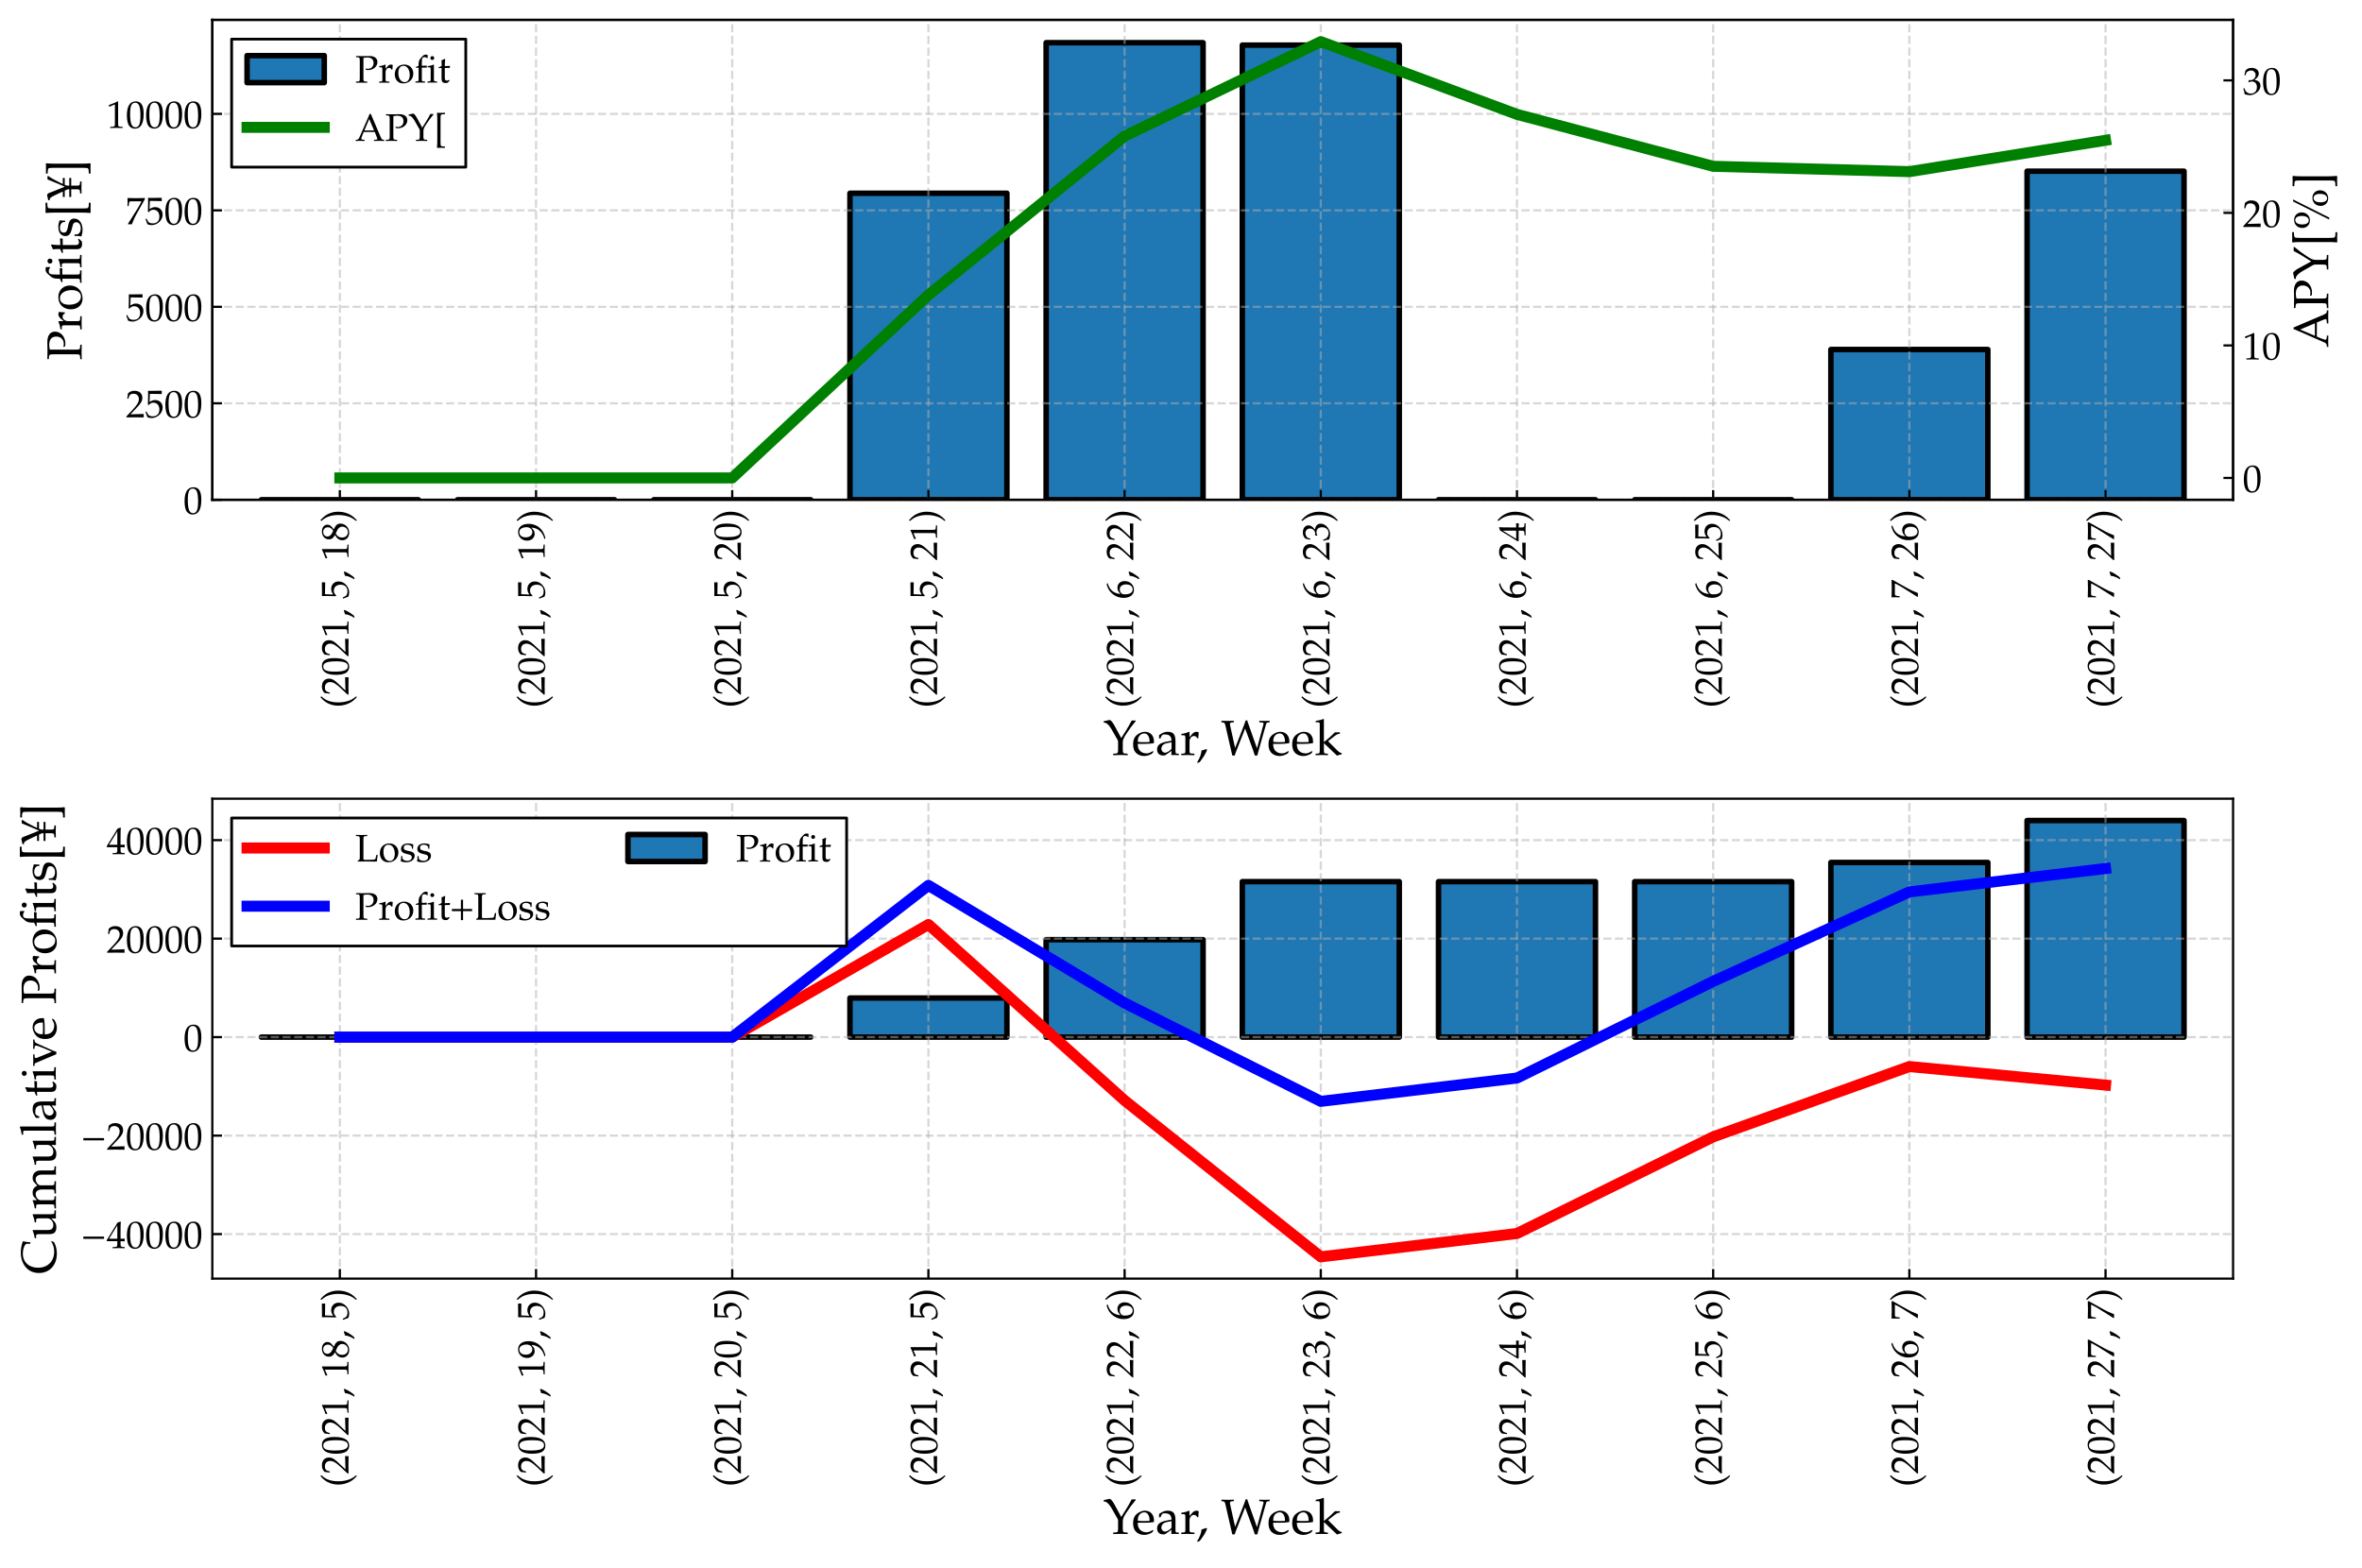 <?xml version="1.0" encoding="utf-8" standalone="no"?>
<!DOCTYPE svg PUBLIC "-//W3C//DTD SVG 1.1//EN"
  "http://www.w3.org/Graphics/SVG/1.1/DTD/svg11.dtd">
<!-- Created with matplotlib (https://matplotlib.org/) -->
<svg height="568.8pt" version="1.1" viewBox="0 0 856.8 568.8" width="856.8pt" xmlns="http://www.w3.org/2000/svg" xmlns:xlink="http://www.w3.org/1999/xlink">
 <defs>
  <style type="text/css">*{stroke-linecap:butt;stroke-linejoin:round;}</style>
 </defs>
 <g id="figure_1">
  <g id="patch_1">
   <path d="M -0 568.8 
L 856.8 568.8 
L 856.8 0 
L -0 0 
z
" style="fill:#ffffff;"/>
  </g>
  <g id="axes_1">
   <g id="patch_2">
    <path d="M 77.021 181.325 
L 810.031 181.325 
L 810.031 7.2 
L 77.021 7.2 
z
" style="fill:#ffffff;"/>
   </g>
   <g id="patch_3">
    <path clip-path="url(#p80b3356935)" d="M 94.813 181.325 
L 151.746 181.325 
L 151.746 181.325 
L 94.813 181.325 
z
" style="fill:#1f77b4;stroke:#000000;stroke-linejoin:miter;stroke-width:2;"/>
   </g>
   <g id="patch_4">
    <path clip-path="url(#p80b3356935)" d="M 165.979 181.325 
L 222.912 181.325 
L 222.912 181.325 
L 165.979 181.325 
z
" style="fill:#1f77b4;stroke:#000000;stroke-linejoin:miter;stroke-width:2;"/>
   </g>
   <g id="patch_5">
    <path clip-path="url(#p80b3356935)" d="M 237.145 181.325 
L 294.078 181.325 
L 294.078 181.325 
L 237.145 181.325 
z
" style="fill:#1f77b4;stroke:#000000;stroke-linejoin:miter;stroke-width:2;"/>
   </g>
   <g id="patch_6">
    <path clip-path="url(#p80b3356935)" d="M 308.311 181.325 
L 365.244 181.325 
L 365.244 70.121 
L 308.311 70.121 
z
" style="fill:#1f77b4;stroke:#000000;stroke-linejoin:miter;stroke-width:2;"/>
   </g>
   <g id="patch_7">
    <path clip-path="url(#p80b3356935)" d="M 379.477 181.325 
L 436.41 181.325 
L 436.41 15.492 
L 379.477 15.492 
z
" style="fill:#1f77b4;stroke:#000000;stroke-linejoin:miter;stroke-width:2;"/>
   </g>
   <g id="patch_8">
    <path clip-path="url(#p80b3356935)" d="M 450.643 181.325 
L 507.576 181.325 
L 507.576 16.374 
L 450.643 16.374 
z
" style="fill:#1f77b4;stroke:#000000;stroke-linejoin:miter;stroke-width:2;"/>
   </g>
   <g id="patch_9">
    <path clip-path="url(#p80b3356935)" d="M 521.809 181.325 
L 578.742 181.325 
L 578.742 181.325 
L 521.809 181.325 
z
" style="fill:#1f77b4;stroke:#000000;stroke-linejoin:miter;stroke-width:2;"/>
   </g>
   <g id="patch_10">
    <path clip-path="url(#p80b3356935)" d="M 592.975 181.325 
L 649.908 181.325 
L 649.908 181.325 
L 592.975 181.325 
z
" style="fill:#1f77b4;stroke:#000000;stroke-linejoin:miter;stroke-width:2;"/>
   </g>
   <g id="patch_11">
    <path clip-path="url(#p80b3356935)" d="M 664.141 181.325 
L 721.074 181.325 
L 721.074 126.808 
L 664.141 126.808 
z
" style="fill:#1f77b4;stroke:#000000;stroke-linejoin:miter;stroke-width:2;"/>
   </g>
   <g id="patch_12">
    <path clip-path="url(#p80b3356935)" d="M 735.307 181.325 
L 792.24 181.325 
L 792.24 62.113 
L 735.307 62.113 
z
" style="fill:#1f77b4;stroke:#000000;stroke-linejoin:miter;stroke-width:2;"/>
   </g>
   <g id="matplotlib.axis_1">
    <g id="xtick_1">
     <g id="line2d_1">
      <path clip-path="url(#p80b3356935)" d="M 123.279 181.325 
L 123.279 7.2 
" style="fill:none;stroke:#b0b0b0;stroke-dasharray:2.96,1.28;stroke-dashoffset:0;stroke-opacity:0.5;stroke-width:0.8;"/>
     </g>
     <g id="line2d_2">
      <defs>
       <path d="M 0 0 
L 0 -3.5 
" id="m378c1f2608" style="stroke:#000000;stroke-width:0.8;"/>
      </defs>
      <g>
       <use style="stroke:#000000;stroke-width:0.8;" x="123.279" xlink:href="#m378c1f2608" y="181.325"/>
      </g>
     </g>
     <g id="text_1">
      <!-- (2021, 5, 18) -->
      <g transform="translate(126.393 256.879)rotate(-90)scale(0.14 -0.14)">
       <defs>
        <path d="M 30.094 -19.891 
C 22.906 -10.906 20.297 -6.062 17.703 3.031 
C 15.594 10.297 14.594 17.969 14.594 26.547 
C 14.594 34.922 15.5 42.094 17.5 48.656 
C 20 57.031 22.797 61.781 30.094 70.359 
L 28.203 73 
C 17.797 63.594 13.703 58.047 9.906 48.156 
C 7.297 41.391 6 34.219 6 26.547 
C 6 15.75 8.5 5.547 13.297 -3.531 
C 16.797 -10.297 20 -14.234 28.203 -22 
z
" id="TeXGyrePagellaX-Regular-40"/>
        <path d="M 46.797 -0.312 
C 46.594 1.797 46.594 2.797 46.594 4.203 
C 46.594 5.5 46.594 6.5 46.797 8.703 
L 12.203 7.703 
L 30.406 27.031 
C 40.094 37.344 43.094 42.859 43.094 50.375 
C 43.094 61.891 35.297 69 22.594 69 
C 15.406 69 10.5 66.984 5.594 61.984 
L 3.906 48.375 
L 6.797 48.375 
L 8.094 52.969 
C 9.703 58.781 13.297 61.297 20 61.297 
C 28.594 61.297 34.094 55.875 34.094 47.375 
C 34.094 39.859 29.906 32.438 18.594 20.422 
L 1.594 2.297 
L 1.594 -0.312 
C 9 -0.109 16.5 0 23.906 0 
C 31.5 0 39.203 -0.109 46.797 -0.312 
z
" id="TeXGyrePagellaX-Regular-50"/>
        <path d="M 46.5 36.641 
C 46.5 58.578 40 69 26.297 69 
C 10.797 69 2.906 56.688 2.906 32.438 
C 2.906 20.719 5 10.609 8.5 5.703 
C 12 0.797 17.594 -2 23.797 -2 
C 38.906 -2 46.5 11 46.5 36.641 
z
M 38.094 31.641 
C 38.094 10.312 34.297 1.5 25.094 1.5 
C 15.406 1.5 11.297 11.609 11.297 36.047 
C 11.297 57.188 15 65.484 24.5 65.484 
C 34.203 65.484 38.094 55.672 38.094 31.641 
z
" id="TeXGyrePagellaX-Regular-48"/>
        <path d="M 41.797 -0.312 
L 41.797 2.688 
L 36.594 3 
C 31.094 3.297 30.094 4.391 30.094 9.547 
L 30.094 68.5 
L 28.703 69 
C 22.203 65.609 15.094 62.625 6 59.453 
L 6.703 55.172 
L 7.703 55.172 
C 12.094 57.156 16.5 59.156 20.906 61.047 
C 21.5 61.047 21.703 60.141 21.703 57.766 
L 21.703 9.547 
C 21.703 4.391 20.594 3.297 15.203 3 
L 9.594 2.688 
L 9.594 -0.312 
C 15.094 -0.109 20.594 0 26.094 0 
C 31.297 0 36.594 -0.109 41.797 -0.312 
z
" id="TeXGyrePagellaX-Regular-49"/>
        <path d="M 21.797 10.578 
L 20.406 12 
C 17.703 11.094 15.906 10.484 10.594 8.969 
C 9.906 1.312 7.406 -5.234 1.594 -14.906 
L 3 -16 
L 7.094 -14.094 
C 15.203 -3.516 19 2.828 21.797 10.578 
z
" id="TeXGyrePagellaX-Regular-44"/>
        <path d="M 45.906 25.484 
C 45.906 36.875 37.797 44.891 26.406 44.891 
C 21.594 44.891 18 43.594 11.797 39.891 
L 12.703 61 
L 43.203 60.484 
L 43.703 61 
C 43.5 62.797 43.5 63.391 43.5 64.891 
C 43.5 66.5 43.5 67.094 43.703 68.891 
L 43.203 69 
C 43.203 69.391 32.594 68.891 25.797 68.891 
C 19 68.5 8.406 69 8.406 69 
L 7.906 68.891 
L 8.094 55.125 
C 8.094 46.203 7.797 36.875 7.5 32.438 
L 9.5 31.844 
C 14.203 36.578 16.906 38 21.797 38 
C 31.406 38 37.406 31.125 37.406 20.234 
C 37.406 9.047 31 2.5 20.094 2.5 
C 14.703 2.5 9.703 4.312 8.297 6.922 
L 3.703 15.203 
L 1.297 13.781 
C 3.594 8.031 4.797 4.812 6.203 0.391 
C 9 -1.109 13 -2 17.297 -2 
C 24 -2 31.094 0.891 36.594 5.719 
C 42.703 11.172 45.906 18.016 45.906 25.484 
z
" id="TeXGyrePagellaX-Regular-53"/>
        <path d="M 46.406 20.688 
C 46.406 28.688 42.703 32.984 31.297 38.188 
C 40.406 44.391 43.594 48.594 43.594 54.594 
C 43.594 63.188 36.5 69 25.906 69 
C 14 69 5.297 61.391 5.297 50.891 
C 5.297 44.094 8 40.297 16.797 34.594 
C 12.703 32.688 11 31.594 8.797 29.484 
C 5 25.594 3 21.094 3 15.891 
C 3 5.594 11.297 -2 22.594 -2 
C 35.594 -2 46.406 8.188 46.406 20.594 
z
M 38.5 16.391 
C 38.5 8 32.203 1.391 24.094 1.391 
C 15.594 1.391 10.094 7.391 10.094 16.688 
C 10.094 24 13 28.594 20.406 33.094 
L 28.406 29.5 
C 34.703 26.688 38.5 21.797 38.5 16.391 
z
M 36.797 53.391 
C 36.797 47.688 34.297 43.797 27.797 39.594 
L 22.297 42.297 
C 16 45.484 12.797 49.484 12.797 54.484 
C 12.797 61.094 17.594 65.594 24.703 65.594 
C 32 65.594 36.797 60.797 36.797 53.484 
z
" id="TeXGyrePagellaX-Regular-56"/>
        <path d="M 27.297 26.453 
C 27.297 34.219 26 41.391 23.406 48.156 
C 19.594 57.953 15.5 63.5 5.094 73 
L 3.203 70.359 
C 10.5 61.688 13.203 56.938 15.703 48.656 
C 17.703 42.094 18.703 34.922 18.703 26.547 
C 18.703 17.969 17.703 10.297 15.594 3.031 
C 13 -6.062 10.406 -10.906 3.203 -19.891 
L 5.094 -22 
C 12 -15.453 14.906 -12.109 18 -7.172 
C 24.094 2.625 27.297 14.328 27.297 26.453 
z
" id="TeXGyrePagellaX-Regular-41"/>
       </defs>
       <use transform="scale(0.996)" xlink:href="#TeXGyrePagellaX-Regular-40"/>
       <use transform="translate(33.176 0)scale(0.996)" xlink:href="#TeXGyrePagellaX-Regular-50"/>
       <use transform="translate(82.989 0)scale(0.996)" xlink:href="#TeXGyrePagellaX-Regular-48"/>
       <use transform="translate(132.802 0)scale(0.996)" xlink:href="#TeXGyrePagellaX-Regular-50"/>
       <use transform="translate(182.615 0)scale(0.996)" xlink:href="#TeXGyrePagellaX-Regular-49"/>
       <use transform="translate(232.428 0)scale(0.996)" xlink:href="#TeXGyrePagellaX-Regular-44"/>
       <use transform="translate(282.242 0)scale(0.996)" xlink:href="#TeXGyrePagellaX-Regular-53"/>
       <use transform="translate(332.055 0)scale(0.996)" xlink:href="#TeXGyrePagellaX-Regular-44"/>
       <use transform="translate(381.868 0)scale(0.996)" xlink:href="#TeXGyrePagellaX-Regular-49"/>
       <use transform="translate(431.681 0)scale(0.996)" xlink:href="#TeXGyrePagellaX-Regular-56"/>
       <use transform="translate(481.494 0)scale(0.996)" xlink:href="#TeXGyrePagellaX-Regular-41"/>
      </g>
     </g>
    </g>
    <g id="xtick_2">
     <g id="line2d_3">
      <path clip-path="url(#p80b3356935)" d="M 194.445 181.325 
L 194.445 7.2 
" style="fill:none;stroke:#b0b0b0;stroke-dasharray:2.96,1.28;stroke-dashoffset:0;stroke-opacity:0.5;stroke-width:0.8;"/>
     </g>
     <g id="line2d_4">
      <g>
       <use style="stroke:#000000;stroke-width:0.8;" x="194.445" xlink:href="#m378c1f2608" y="181.325"/>
      </g>
     </g>
     <g id="text_2">
      <!-- (2021, 5, 19) -->
      <g transform="translate(197.559 256.879)rotate(-90)scale(0.14 -0.14)">
       <defs>
        <path d="M 45.703 41.938 
C 45.703 58.734 37.594 69 24.406 69 
C 11.594 69 2 59.031 2 45.703 
C 2 34.281 9.5 25.891 19.906 25.891 
C 23.297 25.891 27.203 26.984 29 28.484 
L 36 34.281 
C 35.203 17.406 24.297 4.969 6.203 0.516 
L 6.203 -0.297 
L 9.594 -2 
C 20.703 1.625 25.5 3.953 30.906 8.609 
C 40.594 17 45.703 28.594 45.703 41.938 
z
M 37 47.297 
C 37 38.156 31.703 32 24 32 
C 16 32 10.594 39.047 10.594 49.391 
C 10.594 59.422 15.797 65.688 24 65.688 
C 28.5 65.688 31.797 63.797 34 59.828 
C 35.797 56.641 37 51.781 37 47.297 
z
" id="TeXGyrePagellaX-Regular-57"/>
       </defs>
       <use transform="scale(0.996)" xlink:href="#TeXGyrePagellaX-Regular-40"/>
       <use transform="translate(33.176 0)scale(0.996)" xlink:href="#TeXGyrePagellaX-Regular-50"/>
       <use transform="translate(82.989 0)scale(0.996)" xlink:href="#TeXGyrePagellaX-Regular-48"/>
       <use transform="translate(132.802 0)scale(0.996)" xlink:href="#TeXGyrePagellaX-Regular-50"/>
       <use transform="translate(182.615 0)scale(0.996)" xlink:href="#TeXGyrePagellaX-Regular-49"/>
       <use transform="translate(232.428 0)scale(0.996)" xlink:href="#TeXGyrePagellaX-Regular-44"/>
       <use transform="translate(282.242 0)scale(0.996)" xlink:href="#TeXGyrePagellaX-Regular-53"/>
       <use transform="translate(332.055 0)scale(0.996)" xlink:href="#TeXGyrePagellaX-Regular-44"/>
       <use transform="translate(381.868 0)scale(0.996)" xlink:href="#TeXGyrePagellaX-Regular-49"/>
       <use transform="translate(431.681 0)scale(0.996)" xlink:href="#TeXGyrePagellaX-Regular-57"/>
       <use transform="translate(481.494 0)scale(0.996)" xlink:href="#TeXGyrePagellaX-Regular-41"/>
      </g>
     </g>
    </g>
    <g id="xtick_3">
     <g id="line2d_5">
      <path clip-path="url(#p80b3356935)" d="M 265.611 181.325 
L 265.611 7.2 
" style="fill:none;stroke:#b0b0b0;stroke-dasharray:2.96,1.28;stroke-dashoffset:0;stroke-opacity:0.5;stroke-width:0.8;"/>
     </g>
     <g id="line2d_6">
      <g>
       <use style="stroke:#000000;stroke-width:0.8;" x="265.611" xlink:href="#m378c1f2608" y="181.325"/>
      </g>
     </g>
     <g id="text_3">
      <!-- (2021, 5, 20) -->
      <g transform="translate(268.725 256.879)rotate(-90)scale(0.14 -0.14)">
       <use transform="scale(0.996)" xlink:href="#TeXGyrePagellaX-Regular-40"/>
       <use transform="translate(33.176 0)scale(0.996)" xlink:href="#TeXGyrePagellaX-Regular-50"/>
       <use transform="translate(82.989 0)scale(0.996)" xlink:href="#TeXGyrePagellaX-Regular-48"/>
       <use transform="translate(132.802 0)scale(0.996)" xlink:href="#TeXGyrePagellaX-Regular-50"/>
       <use transform="translate(182.615 0)scale(0.996)" xlink:href="#TeXGyrePagellaX-Regular-49"/>
       <use transform="translate(232.428 0)scale(0.996)" xlink:href="#TeXGyrePagellaX-Regular-44"/>
       <use transform="translate(282.242 0)scale(0.996)" xlink:href="#TeXGyrePagellaX-Regular-53"/>
       <use transform="translate(332.055 0)scale(0.996)" xlink:href="#TeXGyrePagellaX-Regular-44"/>
       <use transform="translate(381.868 0)scale(0.996)" xlink:href="#TeXGyrePagellaX-Regular-50"/>
       <use transform="translate(431.681 0)scale(0.996)" xlink:href="#TeXGyrePagellaX-Regular-48"/>
       <use transform="translate(481.494 0)scale(0.996)" xlink:href="#TeXGyrePagellaX-Regular-41"/>
      </g>
     </g>
    </g>
    <g id="xtick_4">
     <g id="line2d_7">
      <path clip-path="url(#p80b3356935)" d="M 336.777 181.325 
L 336.777 7.2 
" style="fill:none;stroke:#b0b0b0;stroke-dasharray:2.96,1.28;stroke-dashoffset:0;stroke-opacity:0.5;stroke-width:0.8;"/>
     </g>
     <g id="line2d_8">
      <g>
       <use style="stroke:#000000;stroke-width:0.8;" x="336.777" xlink:href="#m378c1f2608" y="181.325"/>
      </g>
     </g>
     <g id="text_4">
      <!-- (2021, 5, 21) -->
      <g transform="translate(339.891 256.879)rotate(-90)scale(0.14 -0.14)">
       <use transform="scale(0.996)" xlink:href="#TeXGyrePagellaX-Regular-40"/>
       <use transform="translate(33.176 0)scale(0.996)" xlink:href="#TeXGyrePagellaX-Regular-50"/>
       <use transform="translate(82.989 0)scale(0.996)" xlink:href="#TeXGyrePagellaX-Regular-48"/>
       <use transform="translate(132.802 0)scale(0.996)" xlink:href="#TeXGyrePagellaX-Regular-50"/>
       <use transform="translate(182.615 0)scale(0.996)" xlink:href="#TeXGyrePagellaX-Regular-49"/>
       <use transform="translate(232.428 0)scale(0.996)" xlink:href="#TeXGyrePagellaX-Regular-44"/>
       <use transform="translate(282.242 0)scale(0.996)" xlink:href="#TeXGyrePagellaX-Regular-53"/>
       <use transform="translate(332.055 0)scale(0.996)" xlink:href="#TeXGyrePagellaX-Regular-44"/>
       <use transform="translate(381.868 0)scale(0.996)" xlink:href="#TeXGyrePagellaX-Regular-50"/>
       <use transform="translate(431.681 0)scale(0.996)" xlink:href="#TeXGyrePagellaX-Regular-49"/>
       <use transform="translate(481.494 0)scale(0.996)" xlink:href="#TeXGyrePagellaX-Regular-41"/>
      </g>
     </g>
    </g>
    <g id="xtick_5">
     <g id="line2d_9">
      <path clip-path="url(#p80b3356935)" d="M 407.943 181.325 
L 407.943 7.2 
" style="fill:none;stroke:#b0b0b0;stroke-dasharray:2.96,1.28;stroke-dashoffset:0;stroke-opacity:0.5;stroke-width:0.8;"/>
     </g>
     <g id="line2d_10">
      <g>
       <use style="stroke:#000000;stroke-width:0.8;" x="407.943" xlink:href="#m378c1f2608" y="181.325"/>
      </g>
     </g>
     <g id="text_5">
      <!-- (2021, 6, 22) -->
      <g transform="translate(411.057 256.879)rotate(-90)scale(0.14 -0.14)">
       <defs>
        <path d="M 46.797 21.953 
C 46.797 33.484 39.906 41 29.297 41 
C 23.406 41 19.703 38.594 13.094 33.188 
C 15.203 51.297 23.594 61.094 41.594 66.5 
L 41.594 67.297 
L 37.906 69 
C 28.297 65.797 24.203 63.797 19.094 59.391 
C 8.797 50.688 3.203 38.484 3.203 24.766 
C 3.203 8.219 11.203 -2 24.094 -2 
C 37.094 -2 46.797 8.312 46.797 21.953 
z
M 38.203 18.438 
C 38.203 8.016 33.094 1.297 25.406 1.297 
C 16.906 1.297 12.297 8.609 12.297 22.047 
C 12.297 25.562 12.703 27.469 13.797 29.172 
C 16 32.578 20.703 34.984 25.5 34.984 
C 33.094 34.984 38.203 28.375 38.203 18.438 
z
" id="TeXGyrePagellaX-Regular-54"/>
       </defs>
       <use transform="scale(0.996)" xlink:href="#TeXGyrePagellaX-Regular-40"/>
       <use transform="translate(33.176 0)scale(0.996)" xlink:href="#TeXGyrePagellaX-Regular-50"/>
       <use transform="translate(82.989 0)scale(0.996)" xlink:href="#TeXGyrePagellaX-Regular-48"/>
       <use transform="translate(132.802 0)scale(0.996)" xlink:href="#TeXGyrePagellaX-Regular-50"/>
       <use transform="translate(182.615 0)scale(0.996)" xlink:href="#TeXGyrePagellaX-Regular-49"/>
       <use transform="translate(232.428 0)scale(0.996)" xlink:href="#TeXGyrePagellaX-Regular-44"/>
       <use transform="translate(282.242 0)scale(0.996)" xlink:href="#TeXGyrePagellaX-Regular-54"/>
       <use transform="translate(332.055 0)scale(0.996)" xlink:href="#TeXGyrePagellaX-Regular-44"/>
       <use transform="translate(381.868 0)scale(0.996)" xlink:href="#TeXGyrePagellaX-Regular-50"/>
       <use transform="translate(431.681 0)scale(0.996)" xlink:href="#TeXGyrePagellaX-Regular-50"/>
       <use transform="translate(481.494 0)scale(0.996)" xlink:href="#TeXGyrePagellaX-Regular-41"/>
      </g>
     </g>
    </g>
    <g id="xtick_6">
     <g id="line2d_11">
      <path clip-path="url(#p80b3356935)" d="M 479.109 181.325 
L 479.109 7.2 
" style="fill:none;stroke:#b0b0b0;stroke-dasharray:2.96,1.28;stroke-dashoffset:0;stroke-opacity:0.5;stroke-width:0.8;"/>
     </g>
     <g id="line2d_12">
      <g>
       <use style="stroke:#000000;stroke-width:0.8;" x="479.109" xlink:href="#m378c1f2608" y="181.325"/>
      </g>
     </g>
     <g id="text_6">
      <!-- (2021, 6, 23) -->
      <g transform="translate(482.223 256.879)rotate(-90)scale(0.14 -0.14)">
       <defs>
        <path d="M 46.203 22.594 
C 46.203 27.391 44.203 31.594 40.594 34.094 
C 38.094 35.891 35.797 36.688 30.797 37.594 
C 38.797 43.766 41.797 48.344 41.797 54.219 
C 41.797 63.094 34.406 69 23.297 69 
C 16.5 69 12 67.094 7.203 62.297 
L 4.297 49.938 
L 7.406 49.938 
L 9.203 55.516 
C 10.297 58.906 16.594 62.297 21.797 62.297 
C 28.297 62.297 33.594 57.016 33.594 50.734 
C 33.594 43.266 27.703 37 20.594 37 
C 19.797 37 15.906 37.297 15.906 37.297 
L 14.703 31.984 
L 15.406 31.391 
C 19.203 33.094 21.094 33.594 23.797 33.594 
C 32.094 33.391 36.906 28.094 36.906 19 
C 36.906 8.797 30.797 2.094 21.5 2.094 
C 16.906 2.094 12.797 3.594 9.797 6.391 
C 7.406 8.594 6.094 10.891 4.203 16.297 
L 1.5 15.297 
C 3.594 9.188 4.406 5.594 5 0.594 
C 10.297 -1.203 14.703 -2 18.406 -2 
C 30.5 -2 46.203 8.5 46.203 22.391 
z
" id="TeXGyrePagellaX-Regular-51"/>
       </defs>
       <use transform="scale(0.996)" xlink:href="#TeXGyrePagellaX-Regular-40"/>
       <use transform="translate(33.176 0)scale(0.996)" xlink:href="#TeXGyrePagellaX-Regular-50"/>
       <use transform="translate(82.989 0)scale(0.996)" xlink:href="#TeXGyrePagellaX-Regular-48"/>
       <use transform="translate(132.802 0)scale(0.996)" xlink:href="#TeXGyrePagellaX-Regular-50"/>
       <use transform="translate(182.615 0)scale(0.996)" xlink:href="#TeXGyrePagellaX-Regular-49"/>
       <use transform="translate(232.428 0)scale(0.996)" xlink:href="#TeXGyrePagellaX-Regular-44"/>
       <use transform="translate(282.242 0)scale(0.996)" xlink:href="#TeXGyrePagellaX-Regular-54"/>
       <use transform="translate(332.055 0)scale(0.996)" xlink:href="#TeXGyrePagellaX-Regular-44"/>
       <use transform="translate(381.868 0)scale(0.996)" xlink:href="#TeXGyrePagellaX-Regular-50"/>
       <use transform="translate(431.681 0)scale(0.996)" xlink:href="#TeXGyrePagellaX-Regular-51"/>
       <use transform="translate(481.494 0)scale(0.996)" xlink:href="#TeXGyrePagellaX-Regular-41"/>
      </g>
     </g>
    </g>
    <g id="xtick_7">
     <g id="line2d_13">
      <path clip-path="url(#p80b3356935)" d="M 550.275 181.325 
L 550.275 7.2 
" style="fill:none;stroke:#b0b0b0;stroke-dasharray:2.96,1.28;stroke-dashoffset:0;stroke-opacity:0.5;stroke-width:0.8;"/>
     </g>
     <g id="line2d_14">
      <g>
       <use style="stroke:#000000;stroke-width:0.8;" x="550.275" xlink:href="#m378c1f2608" y="181.325"/>
      </g>
     </g>
     <g id="text_7">
      <!-- (2021, 6, 24) -->
      <g transform="translate(553.389 256.879)rotate(-90)scale(0.14 -0.14)">
       <defs>
        <path d="M 47.203 -0.312 
L 47.203 2.688 
L 42.406 3 
C 37.5 3.297 36.406 4.578 36.406 10.547 
L 36.406 18 
C 42.297 18 44.406 17.891 47.203 17.594 
L 47.203 24.688 
C 47.203 24.688 42.297 24.391 39.094 24.391 
L 36.406 24.391 
L 36.406 38.203 
C 36.406 55.875 36.594 64.422 37.094 68.5 
L 35.906 69 
L 28.5 66.312 
L 0.203 20.297 
L 1.297 18 
L 28 18 
L 28 10.547 
C 28 4.578 26.906 3.188 22 3 
L 15.797 2.688 
L 15.797 -0.312 
C 21.203 -0.109 26.5 0 31.906 0 
C 37 0 42.094 -0.109 47.203 -0.312 
z
M 28 24.391 
L 6.5 24.391 
L 28 59.359 
z
" id="TeXGyrePagellaX-Regular-52"/>
       </defs>
       <use transform="scale(0.996)" xlink:href="#TeXGyrePagellaX-Regular-40"/>
       <use transform="translate(33.176 0)scale(0.996)" xlink:href="#TeXGyrePagellaX-Regular-50"/>
       <use transform="translate(82.989 0)scale(0.996)" xlink:href="#TeXGyrePagellaX-Regular-48"/>
       <use transform="translate(132.802 0)scale(0.996)" xlink:href="#TeXGyrePagellaX-Regular-50"/>
       <use transform="translate(182.615 0)scale(0.996)" xlink:href="#TeXGyrePagellaX-Regular-49"/>
       <use transform="translate(232.428 0)scale(0.996)" xlink:href="#TeXGyrePagellaX-Regular-44"/>
       <use transform="translate(282.242 0)scale(0.996)" xlink:href="#TeXGyrePagellaX-Regular-54"/>
       <use transform="translate(332.055 0)scale(0.996)" xlink:href="#TeXGyrePagellaX-Regular-44"/>
       <use transform="translate(381.868 0)scale(0.996)" xlink:href="#TeXGyrePagellaX-Regular-50"/>
       <use transform="translate(431.681 0)scale(0.996)" xlink:href="#TeXGyrePagellaX-Regular-52"/>
       <use transform="translate(481.494 0)scale(0.996)" xlink:href="#TeXGyrePagellaX-Regular-41"/>
      </g>
     </g>
    </g>
    <g id="xtick_8">
     <g id="line2d_15">
      <path clip-path="url(#p80b3356935)" d="M 621.441 181.325 
L 621.441 7.2 
" style="fill:none;stroke:#b0b0b0;stroke-dasharray:2.96,1.28;stroke-dashoffset:0;stroke-opacity:0.5;stroke-width:0.8;"/>
     </g>
     <g id="line2d_16">
      <g>
       <use style="stroke:#000000;stroke-width:0.8;" x="621.441" xlink:href="#m378c1f2608" y="181.325"/>
      </g>
     </g>
     <g id="text_8">
      <!-- (2021, 6, 25) -->
      <g transform="translate(624.555 256.879)rotate(-90)scale(0.14 -0.14)">
       <use transform="scale(0.996)" xlink:href="#TeXGyrePagellaX-Regular-40"/>
       <use transform="translate(33.176 0)scale(0.996)" xlink:href="#TeXGyrePagellaX-Regular-50"/>
       <use transform="translate(82.989 0)scale(0.996)" xlink:href="#TeXGyrePagellaX-Regular-48"/>
       <use transform="translate(132.802 0)scale(0.996)" xlink:href="#TeXGyrePagellaX-Regular-50"/>
       <use transform="translate(182.615 0)scale(0.996)" xlink:href="#TeXGyrePagellaX-Regular-49"/>
       <use transform="translate(232.428 0)scale(0.996)" xlink:href="#TeXGyrePagellaX-Regular-44"/>
       <use transform="translate(282.242 0)scale(0.996)" xlink:href="#TeXGyrePagellaX-Regular-54"/>
       <use transform="translate(332.055 0)scale(0.996)" xlink:href="#TeXGyrePagellaX-Regular-44"/>
       <use transform="translate(381.868 0)scale(0.996)" xlink:href="#TeXGyrePagellaX-Regular-50"/>
       <use transform="translate(431.681 0)scale(0.996)" xlink:href="#TeXGyrePagellaX-Regular-53"/>
       <use transform="translate(481.494 0)scale(0.996)" xlink:href="#TeXGyrePagellaX-Regular-41"/>
      </g>
     </g>
    </g>
    <g id="xtick_9">
     <g id="line2d_17">
      <path clip-path="url(#p80b3356935)" d="M 692.607 181.325 
L 692.607 7.2 
" style="fill:none;stroke:#b0b0b0;stroke-dasharray:2.96,1.28;stroke-dashoffset:0;stroke-opacity:0.5;stroke-width:0.8;"/>
     </g>
     <g id="line2d_18">
      <g>
       <use style="stroke:#000000;stroke-width:0.8;" x="692.607" xlink:href="#m378c1f2608" y="181.325"/>
      </g>
     </g>
     <g id="text_9">
      <!-- (2021, 7, 26) -->
      <g transform="translate(695.721 256.879)rotate(-90)scale(0.14 -0.14)">
       <defs>
        <path d="M 49.703 65.594 
L 49.703 68.594 
C 38.906 68.188 38 68.094 27.297 68.094 
C 16.797 68.094 15.094 68.188 5.406 68.594 
L 4.406 68.094 
C 4.406 68.094 4.703 61.688 4.703 57.625 
C 4.703 53.656 4.406 47.516 4.406 47.516 
L 7.406 47.516 
L 8.094 53.062 
C 8.906 59.203 9.594 60 14.203 60 
L 40.906 60 
C 36.906 51.875 33.797 46.141 30 40.094 
L 5.594 1.281 
L 6.5 0 
C 6.5 0 9.297 0.297 11.094 0.297 
C 12.906 0.297 15.703 0 15.703 0 
C 19.906 10.781 22.5 17.219 31.406 32.969 
z
" id="TeXGyrePagellaX-Regular-55"/>
       </defs>
       <use transform="scale(0.996)" xlink:href="#TeXGyrePagellaX-Regular-40"/>
       <use transform="translate(33.176 0)scale(0.996)" xlink:href="#TeXGyrePagellaX-Regular-50"/>
       <use transform="translate(82.989 0)scale(0.996)" xlink:href="#TeXGyrePagellaX-Regular-48"/>
       <use transform="translate(132.802 0)scale(0.996)" xlink:href="#TeXGyrePagellaX-Regular-50"/>
       <use transform="translate(182.615 0)scale(0.996)" xlink:href="#TeXGyrePagellaX-Regular-49"/>
       <use transform="translate(232.428 0)scale(0.996)" xlink:href="#TeXGyrePagellaX-Regular-44"/>
       <use transform="translate(282.242 0)scale(0.996)" xlink:href="#TeXGyrePagellaX-Regular-55"/>
       <use transform="translate(332.055 0)scale(0.996)" xlink:href="#TeXGyrePagellaX-Regular-44"/>
       <use transform="translate(381.868 0)scale(0.996)" xlink:href="#TeXGyrePagellaX-Regular-50"/>
       <use transform="translate(431.681 0)scale(0.996)" xlink:href="#TeXGyrePagellaX-Regular-54"/>
       <use transform="translate(481.494 0)scale(0.996)" xlink:href="#TeXGyrePagellaX-Regular-41"/>
      </g>
     </g>
    </g>
    <g id="xtick_10">
     <g id="line2d_19">
      <path clip-path="url(#p80b3356935)" d="M 763.773 181.325 
L 763.773 7.2 
" style="fill:none;stroke:#b0b0b0;stroke-dasharray:2.96,1.28;stroke-dashoffset:0;stroke-opacity:0.5;stroke-width:0.8;"/>
     </g>
     <g id="line2d_20">
      <g>
       <use style="stroke:#000000;stroke-width:0.8;" x="763.773" xlink:href="#m378c1f2608" y="181.325"/>
      </g>
     </g>
     <g id="text_10">
      <!-- (2021, 7, 27) -->
      <g transform="translate(766.887 256.879)rotate(-90)scale(0.14 -0.14)">
       <use transform="scale(0.996)" xlink:href="#TeXGyrePagellaX-Regular-40"/>
       <use transform="translate(33.176 0)scale(0.996)" xlink:href="#TeXGyrePagellaX-Regular-50"/>
       <use transform="translate(82.989 0)scale(0.996)" xlink:href="#TeXGyrePagellaX-Regular-48"/>
       <use transform="translate(132.802 0)scale(0.996)" xlink:href="#TeXGyrePagellaX-Regular-50"/>
       <use transform="translate(182.615 0)scale(0.996)" xlink:href="#TeXGyrePagellaX-Regular-49"/>
       <use transform="translate(232.428 0)scale(0.996)" xlink:href="#TeXGyrePagellaX-Regular-44"/>
       <use transform="translate(282.242 0)scale(0.996)" xlink:href="#TeXGyrePagellaX-Regular-55"/>
       <use transform="translate(332.055 0)scale(0.996)" xlink:href="#TeXGyrePagellaX-Regular-44"/>
       <use transform="translate(381.868 0)scale(0.996)" xlink:href="#TeXGyrePagellaX-Regular-50"/>
       <use transform="translate(431.681 0)scale(0.996)" xlink:href="#TeXGyrePagellaX-Regular-55"/>
       <use transform="translate(481.494 0)scale(0.996)" xlink:href="#TeXGyrePagellaX-Regular-41"/>
      </g>
     </g>
    </g>
    <g id="text_11">
     <!-- Year, Week -->
     <g transform="translate(400.219 273.943)scale(0.18 -0.18)">
      <defs>
       <path d="M 65.406 68.375 
L 65.406 69.875 
L 57.406 69.875 
C 53.594 62.422 50.5 56.984 46.594 50.75 
L 36.297 34.328 
L 22 60.609 
C 18.797 66.453 14.703 71 12.906 71 
L 0.906 68.469 
L 0.906 65.547 
L 3.797 65.25 
C 7.203 64.844 12.406 59.5 16.594 52.156 
L 29 30.391 
C 29.594 29.391 29.906 27.969 29.906 26.359 
L 29.906 12.062 
C 29.906 4.094 29.406 3.297 24.797 3 
L 20 2.688 
L 20 -0.312 
C 24.906 -0.109 29.703 0 34.594 0 
C 39.5 0 44.406 -0.109 49.297 -0.312 
L 49.297 2.688 
L 44.5 3 
C 39.906 3.297 39.406 4.094 39.406 12.062 
L 39.406 25.047 
C 39.406 30.594 40.797 34.016 46.594 42.891 
C 54 54.062 57.297 58.594 65.406 68.375 
z
" id="TeXGyrePagellaX-Regular-89"/>
       <path d="M 44.797 27.531 
C 44.797 39.375 37.406 47 26.203 47 
C 22.5 47 18.203 45.688 14.094 43.281 
C 5.906 38.438 2.594 32.062 2.594 21.516 
C 2.594 15.344 4 10.047 6.797 6.328 
C 10.703 1.094 17.5 -2 25 -2 
C 28.703 -2 32.406 -1.203 36.5 0.594 
C 39.203 1.688 41.297 3 41.703 3.594 
L 43.703 6.922 
L 42.406 7.891 
C 36 4.172 33.703 3.297 29.406 3.297 
C 22.906 3.297 17.5 6.141 14.703 10.938 
C 12.797 14.172 12.094 16.906 11.906 22.594 
L 26.5 22.594 
C 33.406 22.594 37.703 22.891 44.594 23.984 
C 44.703 25.391 44.797 26.297 44.797 27.531 
z
M 35.906 26.297 
L 24.703 26 
C 20.094 26 17.5 26.094 12.094 26.609 
C 12.094 31.453 12.5 33.703 13.797 36.391 
C 15.906 40.906 20.203 43.688 25 43.688 
C 28.297 43.688 30.906 42.359 32.703 39.578 
C 34.906 36.188 35.906 33.203 35.906 26.297 
z
" id="TeXGyrePagellaX-Regular-101"/>
       <path d="M 47.094 -0.312 
L 47.094 2.688 
L 43.203 2.891 
C 40.797 3 40.406 3.797 40.406 8.703 
L 40.406 27.047 
C 40.406 41.688 36.203 47 24.594 47 
C 20.297 47 16.297 45.891 12.5 43.594 
L 7.203 40.391 
L 7.203 33.875 
L 9.797 33.172 
L 11.094 36.281 
C 13.094 40.984 14.203 41.688 18.797 41.688 
C 28.203 41.688 32.094 37.984 32.406 28.859 
L 22.5 27.047 
C 8.906 24.547 3.203 19.828 3.203 11.109 
C 3.203 3.5 7.906 -1 15.797 -1 
C 17.594 -1 19.297 -0.703 20 -0.203 
L 32.406 8.391 
L 31.906 -0.109 
C 34.5 -0.109 37.094 0 39.703 0 
C 42.203 0 44.594 -0.109 47.094 -0.312 
z
M 32.406 12.594 
C 29.5 8.5 23.203 4.688 19.297 4.688 
C 15.297 4.688 11.797 8.391 11.797 12.688 
C 11.797 16.391 13.797 19.891 16.797 21.797 
C 19.297 23.297 24.797 24.688 32.406 25.797 
z
" id="TeXGyrePagellaX-Regular-97"/>
       <path d="M 37.406 45.891 
C 36.297 46.594 34.5 47 32.703 47 
C 29.703 46.891 26.5 45.297 24.406 42.797 
L 18.797 36.188 
L 18.797 46.5 
L 17.906 47 
C 12.797 44.797 7.594 43.391 2.297 42.797 
L 2.297 40 
L 6 40 
C 10 40 10.406 39.297 10.406 32.688 
L 10.406 10.188 
C 10.406 3.891 10.094 3.188 6.703 3 
L 2.094 2.688 
L 2.094 -0.312 
C 6.203 -0.109 10.297 0 14.406 0 
C 19.203 0 23.906 -0.109 28.703 -0.312 
L 28.703 2.688 
L 23.5 3 
C 19 3.297 18.797 3.594 18.797 10.188 
L 18.797 27.391 
C 18.797 33.484 22.797 38.484 27.703 38.484 
C 30.703 38.484 32.797 37.094 34.406 33.891 
L 36.5 33.891 
z
" id="TeXGyrePagellaX-Regular-114"/>
       <path d="M 98.406 66.297 
L 98.406 69.297 
C 94.906 69.094 91.406 69 87.906 69 
C 84.406 69 80.906 69.094 77.406 69.297 
L 77.406 66.297 
L 81.406 65.984 
C 84.906 65.688 86.094 64.984 86.094 63.578 
C 86.094 63.281 86.094 62.984 86 62.688 
L 72.797 13.641 
L 56.406 59.875 
C 54.297 65.891 53.906 66.688 53.094 70.094 
L 49.906 70.094 
C 47.797 63.891 46.203 59.375 40.906 45.938 
L 28.5 14.344 
L 18.5 59.375 
C 18.297 60.469 18.094 61.484 18.094 62.281 
C 18.094 64.484 19 65.797 21.797 65.984 
L 26 66.297 
L 26 69.297 
C 21.797 69.094 17.594 69 13.406 69 
C 9.203 69 5 69.094 0.797 69.297 
L 0.797 66.297 
L 3.594 65.984 
C 6.5 65.688 7.797 64.391 8.594 60.969 
L 22.797 -1 
L 27.797 -1 
C 28.703 2.203 29.5 4.609 31.406 9.328 
L 48.797 53.656 
L 61.297 19.656 
C 64.594 10.734 64.906 9.922 68.406 -1 
L 73.406 -1 
L 76.094 9.125 
L 91.406 63.078 
C 91.906 64.781 93 65.797 95.203 65.984 
z
" id="TeXGyrePagellaX-Regular-87"/>
       <path d="M 54.906 1.688 
L 54.906 4 
C 52.5 4 49.594 5.703 46.406 8.812 
L 33.797 21.344 
C 30.203 24.844 29.094 26.156 27.406 28.156 
L 40.297 38.281 
C 45 41.891 47.703 42.984 51.094 42.984 
L 51.094 46 
L 41.094 46 
C 34.703 39.578 30 35.172 26.094 32.062 
L 18.797 26.156 
L 18.797 72.125 
L 17.906 73 
C 13.5 71.156 10.203 70.297 2.297 69 
L 2.297 66.188 
L 7.906 66.188 
C 9.703 66.188 10.406 65.094 10.406 62.094 
L 10.406 10.203 
C 10.406 3.891 10.094 3.188 6.703 3 
L 2.094 2.688 
L 2.094 -0.312 
C 6.297 -0.109 10.5 0 14.703 0 
C 18.797 0 22.797 -0.109 26.906 -0.312 
L 26.906 2.688 
L 22.5 3 
C 19.094 3.188 18.797 3.891 18.797 10.203 
L 18.797 24.047 
L 45.297 -1.203 
z
" id="TeXGyrePagellaX-Regular-107"/>
      </defs>
      <use transform="scale(0.996)" xlink:href="#TeXGyrePagellaX-Regular-89"/>
      <use transform="translate(57.484 0)scale(0.996)" xlink:href="#TeXGyrePagellaX-Regular-101"/>
      <use transform="translate(105.205 0)scale(0.996)" xlink:href="#TeXGyrePagellaX-Regular-97"/>
      <use transform="translate(155.019 0)scale(0.996)" xlink:href="#TeXGyrePagellaX-Regular-114"/>
      <use transform="translate(187.397 0)scale(0.996)" xlink:href="#TeXGyrePagellaX-Regular-44"/>
      <use transform="translate(237.211 0)scale(0.996)" xlink:href="#TeXGyrePagellaX-Regular-87"/>
      <use transform="translate(330.361 0)scale(0.996)" xlink:href="#TeXGyrePagellaX-Regular-101"/>
      <use transform="translate(378.082 0)scale(0.996)" xlink:href="#TeXGyrePagellaX-Regular-101"/>
      <use transform="translate(425.803 0)scale(0.996)" xlink:href="#TeXGyrePagellaX-Regular-107"/>
     </g>
    </g>
   </g>
   <g id="matplotlib.axis_2">
    <g id="ytick_1">
     <g id="line2d_21">
      <path clip-path="url(#p80b3356935)" d="M 77.021 181.325 
L 810.031 181.325 
" style="fill:none;stroke:#b0b0b0;stroke-dasharray:2.96,1.28;stroke-dashoffset:0;stroke-opacity:0.5;stroke-width:0.8;"/>
     </g>
     <g id="line2d_22">
      <defs>
       <path d="M 0 0 
L 3.5 0 
" id="m2b80ca1356" style="stroke:#000000;stroke-width:0.8;"/>
      </defs>
      <g>
       <use style="stroke:#000000;stroke-width:0.8;" x="77.021" xlink:href="#m2b80ca1356" y="181.325"/>
      </g>
     </g>
     <g id="text_12">
      <!-- $\mathdefault{0}$ -->
      <g transform="translate(66.547 186.406)scale(0.14 -0.14)">
       <use transform="scale(0.996)" xlink:href="#TeXGyrePagellaX-Regular-48"/>
      </g>
     </g>
    </g>
    <g id="ytick_2">
     <g id="line2d_23">
      <path clip-path="url(#p80b3356935)" d="M 77.021 146.324 
L 810.031 146.324 
" style="fill:none;stroke:#b0b0b0;stroke-dasharray:2.96,1.28;stroke-dashoffset:0;stroke-opacity:0.5;stroke-width:0.8;"/>
     </g>
     <g id="line2d_24">
      <g>
       <use style="stroke:#000000;stroke-width:0.8;" x="77.021" xlink:href="#m2b80ca1356" y="146.324"/>
      </g>
     </g>
     <g id="text_13">
      <!-- $\mathdefault{2500}$ -->
      <g transform="translate(45.626 151.405)scale(0.14 -0.14)">
       <use transform="scale(0.996)" xlink:href="#TeXGyrePagellaX-Regular-50"/>
       <use transform="translate(49.813 0)scale(0.996)" xlink:href="#TeXGyrePagellaX-Regular-53"/>
       <use transform="translate(99.626 0)scale(0.996)" xlink:href="#TeXGyrePagellaX-Regular-48"/>
       <use transform="translate(149.44 0)scale(0.996)" xlink:href="#TeXGyrePagellaX-Regular-48"/>
      </g>
     </g>
    </g>
    <g id="ytick_3">
     <g id="line2d_25">
      <path clip-path="url(#p80b3356935)" d="M 77.021 111.324 
L 810.031 111.324 
" style="fill:none;stroke:#b0b0b0;stroke-dasharray:2.96,1.28;stroke-dashoffset:0;stroke-opacity:0.5;stroke-width:0.8;"/>
     </g>
     <g id="line2d_26">
      <g>
       <use style="stroke:#000000;stroke-width:0.8;" x="77.021" xlink:href="#m2b80ca1356" y="111.324"/>
      </g>
     </g>
     <g id="text_14">
      <!-- $\mathdefault{5000}$ -->
      <g transform="translate(45.626 116.404)scale(0.14 -0.14)">
       <use transform="scale(0.996)" xlink:href="#TeXGyrePagellaX-Regular-53"/>
       <use transform="translate(49.813 0)scale(0.996)" xlink:href="#TeXGyrePagellaX-Regular-48"/>
       <use transform="translate(99.626 0)scale(0.996)" xlink:href="#TeXGyrePagellaX-Regular-48"/>
       <use transform="translate(149.44 0)scale(0.996)" xlink:href="#TeXGyrePagellaX-Regular-48"/>
      </g>
     </g>
    </g>
    <g id="ytick_4">
     <g id="line2d_27">
      <path clip-path="url(#p80b3356935)" d="M 77.021 76.323 
L 810.031 76.323 
" style="fill:none;stroke:#b0b0b0;stroke-dasharray:2.96,1.28;stroke-dashoffset:0;stroke-opacity:0.5;stroke-width:0.8;"/>
     </g>
     <g id="line2d_28">
      <g>
       <use style="stroke:#000000;stroke-width:0.8;" x="77.021" xlink:href="#m2b80ca1356" y="76.323"/>
      </g>
     </g>
     <g id="text_15">
      <!-- $\mathdefault{7500}$ -->
      <g transform="translate(45.626 81.403)scale(0.14 -0.14)">
       <use transform="scale(0.996)" xlink:href="#TeXGyrePagellaX-Regular-55"/>
       <use transform="translate(49.813 0)scale(0.996)" xlink:href="#TeXGyrePagellaX-Regular-53"/>
       <use transform="translate(99.626 0)scale(0.996)" xlink:href="#TeXGyrePagellaX-Regular-48"/>
       <use transform="translate(149.44 0)scale(0.996)" xlink:href="#TeXGyrePagellaX-Regular-48"/>
      </g>
     </g>
    </g>
    <g id="ytick_5">
     <g id="line2d_29">
      <path clip-path="url(#p80b3356935)" d="M 77.021 41.322 
L 810.031 41.322 
" style="fill:none;stroke:#b0b0b0;stroke-dasharray:2.96,1.28;stroke-dashoffset:0;stroke-opacity:0.5;stroke-width:0.8;"/>
     </g>
     <g id="line2d_30">
      <g>
       <use style="stroke:#000000;stroke-width:0.8;" x="77.021" xlink:href="#m2b80ca1356" y="41.322"/>
      </g>
     </g>
     <g id="text_16">
      <!-- $\mathdefault{10000}$ -->
      <g transform="translate(38.652 46.403)scale(0.14 -0.14)">
       <use transform="scale(0.996)" xlink:href="#TeXGyrePagellaX-Regular-49"/>
       <use transform="translate(49.813 0)scale(0.996)" xlink:href="#TeXGyrePagellaX-Regular-48"/>
       <use transform="translate(99.626 0)scale(0.996)" xlink:href="#TeXGyrePagellaX-Regular-48"/>
       <use transform="translate(149.44 0)scale(0.996)" xlink:href="#TeXGyrePagellaX-Regular-48"/>
       <use transform="translate(199.253 0)scale(0.996)" xlink:href="#TeXGyrePagellaX-Regular-48"/>
      </g>
     </g>
    </g>
    <g id="text_17">
     <!-- Profits[¥] -->
     <g transform="translate(29.595 130.72)rotate(-90)scale(0.18 -0.18)">
      <defs>
       <path d="M 58 53.797 
C 58 63.391 50.203 69.297 37.5 69.297 
C 31.797 69.297 26.203 69 20.5 69 
C 14.406 69 8.406 69.094 2.297 69.297 
L 2.297 66.297 
L 6.797 65.984 
C 11.297 65.688 12.094 64.391 12.094 56.984 
L 12.094 12 
C 12.094 4.094 11.594 3.297 7 3 
L 2.203 2.688 
L 2.203 -0.312 
C 7.094 -0.109 11.906 0 16.797 0 
C 21.703 0 26.594 -0.109 31.5 -0.312 
L 31.5 2.688 
L 26.703 3 
C 22.094 3.297 21.594 4.094 21.594 12 
L 21.594 64.297 
C 25.094 65.094 28 65.484 31.406 65.484 
C 42.203 65.484 48 60.547 48 51.141 
C 48 42.234 41.906 36 33.203 36 
C 31.094 36 29.594 36.188 27 36.984 
L 28 33.391 
C 30.406 32.891 31.797 32.797 33.797 32.797 
C 47.5 32.797 58 42.031 58 53.906 
z
" id="TeXGyrePagellaX-Regular-80"/>
       <path d="M 51.406 23.797 
C 51.406 37.359 41.594 47.094 27.906 47.094 
C 13.297 47.094 3.203 36.766 3.203 21.797 
C 3.203 7.625 12.094 -2 25 -2 
C 40.406 -2 51.406 8.734 51.406 23.797 
z
M 42.094 20.078 
C 42.094 8.531 37 1.297 28.906 1.297 
C 19.094 1.297 12.5 10.938 12.5 25.203 
C 12.5 37.266 17.297 43.797 26.094 43.797 
C 35.297 43.797 42.094 33.75 42.094 20.078 
z
" id="TeXGyrePagellaX-Regular-111"/>
       <path d="M 51.203 63.984 
C 51.203 66.891 49.203 69 46.297 69 
C 43.203 69 41.203 66.984 41.203 63.984 
C 41.203 60.984 43.203 58.984 46.203 58.984 
C 49.203 58.984 51.203 60.984 51.203 63.984 
z
M 34.094 64.297 
L 34.094 72 
C 32 72.688 30.797 73 29.5 73 
C 26.297 73 22.797 71.297 20.594 68.797 
L 14.797 62.172 
C 11.906 58.859 10.594 54.328 10.594 47.703 
L 10.594 43.891 
L 3.703 40.797 
L 3.703 38.594 
L 10.594 39 
L 10.594 10.531 
C 10.594 4.203 10.297 3.5 6.906 3.297 
L 2.297 3 
L 2.297 0 
C 6.5 0.188 10.594 0.297 14.797 0.297 
C 19 0.297 23.094 0.188 27.297 0 
L 27.297 3 
L 22.703 3.297 
C 19.297 3.5 19 4.203 19 10.531 
L 19 39 
L 31.406 39 
L 32.094 44.25 
C 27.703 43.984 23.406 43.891 19 43.891 
L 19 52.016 
C 19 63.578 20.297 66.391 26 66.391 
C 28.703 66.391 30.5 65.688 32.906 63.578 
z
M 58.703 0 
L 58.703 3 
L 54.094 3.297 
C 50.703 3.484 50.406 4.188 50.406 10.469 
L 50.406 46.312 
L 49.5 47 
C 45.094 44.844 39.797 43.469 33.906 42.797 
L 33.906 40 
L 37.594 40 
C 41.594 40 42 39.297 42 32.719 
L 42 10.469 
C 42 4.188 41.703 3.484 38.297 3.297 
L 33.703 3 
L 33.703 0 
C 37.906 0.188 42 0.297 46.203 0.297 
C 50.406 0.297 54.5 0.188 58.703 0 
z
" id="TeXGyrePagellaX-Regular-28"/>
       <path d="M 31.906 43.594 
L 18.203 43 
L 18.203 46.766 
C 18.203 50.953 18.5 54.531 19.297 60.891 
L 18.094 62 
C 15.703 60.5 12.703 59.203 9.594 58.219 
C 9.906 55.234 10 53.344 10 50.359 
L 10 43.391 
L 2.203 39.891 
L 2.203 37.797 
L 9.797 38.188 
L 9.797 9.562 
C 9.797 2.188 13.094 -1 20.797 -1 
C 23.094 -1 25.5 -0.5 26.094 0.188 
L 30.906 5.484 
L 29.594 7.188 
C 27.094 5.797 25.594 5.297 23.703 5.297 
C 19.797 5.297 18.203 7.281 18.203 12.156 
L 18.203 38.188 
L 31 38.188 
z
" id="TeXGyrePagellaX-Regular-116"/>
       <path d="M 39.094 14.984 
C 39.094 18.094 38.297 20.391 36.297 22.391 
C 33.703 24.984 30.406 26.094 21.594 27.797 
C 13.406 29.391 10.703 31.391 10.703 35.984 
C 10.703 40.984 14.203 43.797 20.297 43.797 
C 27 43.797 32.094 40.297 32.094 35.594 
L 32.094 33.297 
L 34.906 33.297 
C 35 39.094 35.094 41.484 35.406 44.594 
C 30.094 46.391 26.5 47.094 22.406 47.094 
C 10.797 47.094 3.703 41.594 3.703 32.594 
C 3.703 27.797 5.906 24.391 10.5 22.297 
C 13.203 21.094 18.5 19.484 25.297 17.984 
C 29.797 16.797 31.703 14.688 31.703 10.891 
C 31.703 5.5 26.703 1.688 19.594 1.688 
C 12.297 1.688 7.094 5.188 7.094 10.188 
L 7.094 14.297 
L 4.094 14.297 
C 4.094 7.391 3.797 4.391 3 0.391 
C 8.203 -1.312 12.094 -2 16.703 -2 
C 29.797 -2 39.094 5 39.094 14.797 
z
" id="TeXGyrePagellaX-Regular-115"/>
       <path d="M 28.797 -17.703 
L 28.797 -15.109 
L 28.406 -14.609 
L 24.594 -14.609 
C 21.906 -14.609 19.703 -14.016 18.5 -13 
C 17.594 -12.109 17.203 -10.797 17.203 -2.172 
L 17.203 56.844 
C 17.203 65.484 17.594 66.781 18.5 67.688 
C 19.703 68.688 21.906 69.297 24.594 69.297 
L 28.406 69.297 
L 28.797 69.797 
L 28.797 72.391 
L 28.203 73 
L 18.5 72.797 
L 8.797 73 
L 7.906 71.688 
C 8.594 68.688 8.797 59.266 8.797 54.438 
L 8.797 0.234 
C 8.797 -4.578 8.594 -14.016 7.906 -17.016 
L 8.797 -18.312 
L 18.5 -18.109 
L 28.203 -18.312 
z
" id="TeXGyrePagellaX-Regular-91"/>
       <path d="M 0.5 64.609 
C 4.703 64.812 6.406 62.922 10.703 53.891 
L 18.203 38 
L 7.094 38 
L 7.094 34.094 
L 20 34.094 
L 22.094 29.344 
C 22.594 28.219 22.703 27.734 22.703 26.406 
L 22.703 24.891 
L 7.094 24.891 
L 7.094 21 
L 22.703 21 
L 22.703 12.297 
C 22.703 4.5 22.297 3.594 18.297 3.297 
L 14.203 3 
L 14.203 0 
C 18 0.188 21.703 0.297 25.5 0.297 
C 29.797 0.297 34.203 0.188 38.5 0 
L 38.5 3 
L 34.406 3.297 
C 30.406 3.594 30 4.5 30 12.297 
L 30 21 
L 45.594 21 
L 45.594 24.891 
L 30 24.891 
L 30 27.922 
C 30 29.734 30.406 31.344 31.703 34.094 
L 45.594 34.094 
L 45.594 38 
L 33.406 38 
L 36.594 44.75 
C 41 53.984 45.297 61.531 49.594 67.5 
L 49.594 69 
L 42.594 69 
L 34.906 50.109 
L 27.906 33.906 
L 17.5 59.844 
C 17.406 60.141 17.203 60.547 16.703 62.125 
C 14.594 67.984 13.297 69.688 10.703 69.688 
C 10.297 69.688 10 69.688 9.703 69.594 
L 0.5 67.5 
z
" id="TeXGyrePagella-Regular-165"/>
       <path d="M 25.406 -16.906 
C 24.703 -13.906 24.5 -4.578 24.5 0.188 
L 24.5 53.797 
C 24.5 58.562 24.703 67.906 25.406 70.891 
L 24.5 72.188 
C 24.5 72.188 18.594 72 14.797 72 
C 11 72 5.094 72.188 5.094 72.188 
L 4.5 71.594 
L 4.5 68.984 
L 4.906 68.484 
L 8.703 68.484 
C 11.406 68.484 13.594 67.906 14.797 66.906 
C 15.703 66.016 16.094 64.719 16.094 56.188 
L 16.094 -2.203 
C 16.094 -10.734 15.703 -12.031 14.797 -12.922 
C 13.594 -13.906 11.406 -14.5 8.703 -14.5 
L 4.906 -14.5 
L 4.5 -15 
L 4.5 -17.609 
L 5.094 -18.203 
C 5.094 -18.203 11 -18 14.797 -18 
C 18.594 -18 24.5 -18.203 24.5 -18.203 
z
" id="TeXGyrePagellaX-Regular-93"/>
      </defs>
      <use transform="scale(0.996)" xlink:href="#TeXGyrePagellaX-Regular-80"/>
      <use transform="translate(60.174 0)scale(0.996)" xlink:href="#TeXGyrePagellaX-Regular-114"/>
      <use transform="translate(99.527 0)scale(0.996)" xlink:href="#TeXGyrePagellaX-Regular-111"/>
      <use transform="translate(153.923 0)scale(0.996)" xlink:href="#TeXGyrePagellaX-Regular-28"/>
      <use transform="translate(214.197 0)scale(0.996)" xlink:href="#TeXGyrePagellaX-Regular-116"/>
      <use transform="translate(246.675 0)scale(0.996)" xlink:href="#TeXGyrePagellaX-Regular-115"/>
      <use transform="translate(288.917 0)scale(0.996)" xlink:href="#TeXGyrePagellaX-Regular-91"/>
      <use transform="translate(322.092 0)scale(0.996)" xlink:href="#TeXGyrePagella-Regular-165"/>
      <use transform="translate(371.905 0)scale(0.996)" xlink:href="#TeXGyrePagellaX-Regular-93"/>
     </g>
    </g>
   </g>
   <g id="patch_13">
    <path d="M 77.021 181.325 
L 77.021 7.2 
" style="fill:none;stroke:#000000;stroke-linecap:square;stroke-linejoin:miter;stroke-width:0.8;"/>
   </g>
   <g id="patch_14">
    <path d="M 810.031 181.325 
L 810.031 7.2 
" style="fill:none;stroke:#000000;stroke-linecap:square;stroke-linejoin:miter;stroke-width:0.8;"/>
   </g>
   <g id="patch_15">
    <path d="M 77.021 181.325 
L 810.031 181.325 
" style="fill:none;stroke:#000000;stroke-linecap:square;stroke-linejoin:miter;stroke-width:0.8;"/>
   </g>
   <g id="patch_16">
    <path d="M 77.021 7.2 
L 810.031 7.2 
" style="fill:none;stroke:#000000;stroke-linecap:square;stroke-linejoin:miter;stroke-width:0.8;"/>
   </g>
   <g id="legend_1">
    <g id="patch_17">
     <path d="M 84.021 60.636 
L 168.956 60.636 
L 168.956 14.2 
L 84.021 14.2 
z
" style="fill:#ffffff;stroke:#000000;stroke-linejoin:miter;"/>
    </g>
    <g id="patch_18">
     <path d="M 89.621 29.985 
L 117.621 29.985 
L 117.621 20.185 
L 89.621 20.185 
z
" style="fill:#1f77b4;stroke:#000000;stroke-linejoin:miter;stroke-width:2;"/>
    </g>
    <g id="text_18">
     <!-- Profit -->
     <g transform="translate(128.821 29.985)scale(0.14 -0.14)">
      <use transform="scale(0.996)" xlink:href="#TeXGyrePagellaX-Regular-80"/>
      <use transform="translate(60.174 0)scale(0.996)" xlink:href="#TeXGyrePagellaX-Regular-114"/>
      <use transform="translate(99.527 0)scale(0.996)" xlink:href="#TeXGyrePagellaX-Regular-111"/>
      <use transform="translate(153.923 0)scale(0.996)" xlink:href="#TeXGyrePagellaX-Regular-28"/>
      <use transform="translate(214.197 0)scale(0.996)" xlink:href="#TeXGyrePagellaX-Regular-116"/>
     </g>
    </g>
    <g id="line2d_31">
     <path d="M 89.621 46.203 
L 117.621 46.203 
" style="fill:none;stroke:#008000;stroke-linecap:square;stroke-width:4;"/>
    </g>
    <g id="line2d_32"/>
    <g id="text_19">
     <!-- APY[%] -->
     <g transform="translate(128.821 51.103)scale(0.14 -0.14)">
      <defs>
       <path d="M 75.594 -0.312 
L 75.594 2.688 
L 72.203 3 
C 69.594 3.188 68.5 5.109 65 13.25 
L 40.797 70.094 
L 37.594 70.094 
C 37.594 70.094 36.5 66.688 32.703 58.188 
L 10.594 7.922 
C 9.297 5 7.406 3.188 5.203 3 
L 1.5 2.688 
L 1.5 -0.312 
C 5.094 -0.109 8.797 0 12.406 0 
C 16.406 0 20.5 -0.109 24.5 -0.312 
L 24.5 2.688 
L 20.797 3 
C 17.297 3.297 16 4 16 5.609 
C 16 6.906 17.406 11.234 19.5 16.25 
L 22.297 22.984 
L 51.094 22.984 
L 55.703 11.438 
C 57.406 7.219 57.797 5.906 57.797 5 
C 57.797 3.891 56.203 3.188 53.703 3 
L 49 2.688 
L 49 -0.312 
C 53.594 -0.109 58.297 0 62.906 0 
C 67.094 0 71.406 -0.109 75.594 -0.312 
z
M 49.297 27 
L 24 27 
L 36.703 56.797 
z
" id="TeXGyrePagellaX-Regular-65"/>
      </defs>
      <use transform="scale(0.996)" xlink:href="#TeXGyrePagellaX-Regular-65"/>
      <use transform="translate(77.509 0)scale(0.996)" xlink:href="#TeXGyrePagellaX-Regular-80"/>
      <use transform="translate(137.684 0)scale(0.996)" xlink:href="#TeXGyrePagellaX-Regular-89"/>
      <use transform="translate(204.134 0)scale(0.996)" xlink:href="#TeXGyrePagellaX-Regular-91"/>
     </g>
    </g>
   </g>
  </g>
  <g id="axes_2">
   <g id="matplotlib.axis_3">
    <g id="ytick_6">
     <g id="line2d_33">
      <defs>
       <path d="M 0 0 
L -3.5 0 
" id="m61e966a3c0" style="stroke:#000000;stroke-width:0.8;"/>
      </defs>
      <g>
       <use style="stroke:#000000;stroke-width:0.8;" x="810.031" xlink:href="#m61e966a3c0" y="173.41"/>
      </g>
     </g>
     <g id="text_20">
      <!-- $\mathdefault{0}$ -->
      <g transform="translate(813.531 178.491)scale(0.14 -0.14)">
       <use transform="scale(0.996)" xlink:href="#TeXGyrePagellaX-Regular-48"/>
      </g>
     </g>
    </g>
    <g id="ytick_7">
     <g id="line2d_34">
      <g>
       <use style="stroke:#000000;stroke-width:0.8;" x="810.031" xlink:href="#m61e966a3c0" y="125.33"/>
      </g>
     </g>
     <g id="text_21">
      <!-- $\mathdefault{10}$ -->
      <g transform="translate(813.531 130.41)scale(0.14 -0.14)">
       <use transform="scale(0.996)" xlink:href="#TeXGyrePagellaX-Regular-49"/>
       <use transform="translate(49.813 0)scale(0.996)" xlink:href="#TeXGyrePagellaX-Regular-48"/>
      </g>
     </g>
    </g>
    <g id="ytick_8">
     <g id="line2d_35">
      <g>
       <use style="stroke:#000000;stroke-width:0.8;" x="810.031" xlink:href="#m61e966a3c0" y="77.249"/>
      </g>
     </g>
     <g id="text_22">
      <!-- $\mathdefault{20}$ -->
      <g transform="translate(813.531 82.33)scale(0.14 -0.14)">
       <use transform="scale(0.996)" xlink:href="#TeXGyrePagellaX-Regular-50"/>
       <use transform="translate(49.813 0)scale(0.996)" xlink:href="#TeXGyrePagellaX-Regular-48"/>
      </g>
     </g>
    </g>
    <g id="ytick_9">
     <g id="line2d_36">
      <g>
       <use style="stroke:#000000;stroke-width:0.8;" x="810.031" xlink:href="#m61e966a3c0" y="29.169"/>
      </g>
     </g>
     <g id="text_23">
      <!-- $\mathdefault{30}$ -->
      <g transform="translate(813.531 34.249)scale(0.14 -0.14)">
       <use transform="scale(0.996)" xlink:href="#TeXGyrePagellaX-Regular-51"/>
       <use transform="translate(49.813 0)scale(0.996)" xlink:href="#TeXGyrePagellaX-Regular-48"/>
      </g>
     </g>
    </g>
    <g id="text_24">
     <!-- APY[$\%$] -->
     <g transform="translate(844.543 126.138)rotate(-90)scale(0.18 -0.18)">
      <defs>
       <path d="M 35.5 53.641 
C 35.5 62.406 29 69 20.297 69 
C 10.797 69 3.906 62.016 3.906 52.344 
C 3.906 43.484 10.406 37 19.297 37 
C 28.594 37 35.5 44.078 35.5 53.641 
z
M 28.297 53.438 
C 28.297 44.875 24.797 39.297 19.406 39.297 
C 14.094 39.297 11.094 44.172 11.094 52.75 
C 11.094 61.312 14.5 66.688 20 66.688 
C 25.094 66.688 28.297 61.609 28.297 53.438 
z
M 80.203 16.641 
C 80.203 25.406 73.703 32 65 32 
C 55.5 32 48.594 25.016 48.594 15.344 
C 48.594 6.484 55.094 0 64 0 
C 73.297 0 80.203 7.078 80.203 16.641 
z
M 73 16.438 
C 73 7.875 69.5 2.297 64.094 2.297 
C 58.797 2.297 55.797 7.172 55.797 15.75 
C 55.797 24.312 59.203 29.688 64.703 29.688 
C 69.797 29.688 73 24.609 73 16.438 
z
M 61.594 71 
L 57.594 71 
L 21 -2 
L 25 -2 
z
" id="TeXGyrePagellaX-Regular-37"/>
      </defs>
      <use transform="scale(0.996)" xlink:href="#TeXGyrePagellaX-Regular-65"/>
      <use transform="translate(77.509 0)scale(0.996)" xlink:href="#TeXGyrePagellaX-Regular-80"/>
      <use transform="translate(137.684 0)scale(0.996)" xlink:href="#TeXGyrePagellaX-Regular-89"/>
      <use transform="translate(204.134 0)scale(0.996)" xlink:href="#TeXGyrePagellaX-Regular-91"/>
      <use transform="translate(237.31 0)scale(0.996)" xlink:href="#TeXGyrePagellaX-Regular-37"/>
      <use transform="translate(320.996 0)scale(0.996)" xlink:href="#TeXGyrePagellaX-Regular-93"/>
     </g>
    </g>
   </g>
   <g id="line2d_37">
    <path clip-path="url(#p80b3356935)" d="M 123.279 173.41 
L 194.445 173.41 
L 265.611 173.41 
L 336.777 107.032 
L 407.943 49.386 
L 479.109 15.115 
L 550.275 41.497 
L 621.441 60.342 
L 692.607 62.273 
L 763.773 50.902 
" style="fill:none;stroke:#008000;stroke-linecap:square;stroke-width:4;"/>
   </g>
   <g id="patch_19">
    <path d="M 77.021 181.325 
L 77.021 7.2 
" style="fill:none;stroke:#000000;stroke-linecap:square;stroke-linejoin:miter;stroke-width:0.8;"/>
   </g>
   <g id="patch_20">
    <path d="M 810.031 181.325 
L 810.031 7.2 
" style="fill:none;stroke:#000000;stroke-linecap:square;stroke-linejoin:miter;stroke-width:0.8;"/>
   </g>
   <g id="patch_21">
    <path d="M 77.021 181.325 
L 810.031 181.325 
" style="fill:none;stroke:#000000;stroke-linecap:square;stroke-linejoin:miter;stroke-width:0.8;"/>
   </g>
   <g id="patch_22">
    <path d="M 77.021 7.2 
L 810.031 7.2 
" style="fill:none;stroke:#000000;stroke-linecap:square;stroke-linejoin:miter;stroke-width:0.8;"/>
   </g>
  </g>
  <g id="axes_3">
   <g id="patch_23">
    <path d="M 77.021 463.925 
L 810.031 463.925 
L 810.031 289.8 
L 77.021 289.8 
z
" style="fill:#ffffff;"/>
   </g>
   <g id="patch_24">
    <path clip-path="url(#p0958b99717)" d="M 94.813 376.296 
L 151.746 376.296 
L 151.746 376.296 
L 94.813 376.296 
z
" style="fill:#1f77b4;stroke:#000000;stroke-linejoin:miter;stroke-width:2;"/>
   </g>
   <g id="patch_25">
    <path clip-path="url(#p0958b99717)" d="M 165.979 376.296 
L 222.912 376.296 
L 222.912 376.296 
L 165.979 376.296 
z
" style="fill:#1f77b4;stroke:#000000;stroke-linejoin:miter;stroke-width:2;"/>
   </g>
   <g id="patch_26">
    <path clip-path="url(#p0958b99717)" d="M 237.145 376.296 
L 294.078 376.296 
L 294.078 376.296 
L 237.145 376.296 
z
" style="fill:#1f77b4;stroke:#000000;stroke-linejoin:miter;stroke-width:2;"/>
   </g>
   <g id="patch_27">
    <path clip-path="url(#p0958b99717)" d="M 308.311 376.296 
L 365.244 376.296 
L 365.244 362.104 
L 308.311 362.104 
z
" style="fill:#1f77b4;stroke:#000000;stroke-linejoin:miter;stroke-width:2;"/>
   </g>
   <g id="patch_28">
    <path clip-path="url(#p0958b99717)" d="M 379.477 376.296 
L 436.41 376.296 
L 436.41 340.939 
L 379.477 340.939 
z
" style="fill:#1f77b4;stroke:#000000;stroke-linejoin:miter;stroke-width:2;"/>
   </g>
   <g id="patch_29">
    <path clip-path="url(#p0958b99717)" d="M 450.643 376.296 
L 507.576 376.296 
L 507.576 319.887 
L 450.643 319.887 
z
" style="fill:#1f77b4;stroke:#000000;stroke-linejoin:miter;stroke-width:2;"/>
   </g>
   <g id="patch_30">
    <path clip-path="url(#p0958b99717)" d="M 521.809 376.296 
L 578.742 376.296 
L 578.742 319.887 
L 521.809 319.887 
z
" style="fill:#1f77b4;stroke:#000000;stroke-linejoin:miter;stroke-width:2;"/>
   </g>
   <g id="patch_31">
    <path clip-path="url(#p0958b99717)" d="M 592.975 376.296 
L 649.908 376.296 
L 649.908 319.887 
L 592.975 319.887 
z
" style="fill:#1f77b4;stroke:#000000;stroke-linejoin:miter;stroke-width:2;"/>
   </g>
   <g id="patch_32">
    <path clip-path="url(#p0958b99717)" d="M 664.141 376.296 
L 721.074 376.296 
L 721.074 312.929 
L 664.141 312.929 
z
" style="fill:#1f77b4;stroke:#000000;stroke-linejoin:miter;stroke-width:2;"/>
   </g>
   <g id="patch_33">
    <path clip-path="url(#p0958b99717)" d="M 735.307 376.296 
L 792.24 376.296 
L 792.24 297.715 
L 735.307 297.715 
z
" style="fill:#1f77b4;stroke:#000000;stroke-linejoin:miter;stroke-width:2;"/>
   </g>
   <g id="matplotlib.axis_4">
    <g id="xtick_11">
     <g id="line2d_38">
      <path clip-path="url(#p0958b99717)" d="M 123.279 463.925 
L 123.279 289.8 
" style="fill:none;stroke:#b0b0b0;stroke-dasharray:2.96,1.28;stroke-dashoffset:0;stroke-opacity:0.5;stroke-width:0.8;"/>
     </g>
     <g id="line2d_39">
      <g>
       <use style="stroke:#000000;stroke-width:0.8;" x="123.279" xlink:href="#m378c1f2608" y="463.925"/>
      </g>
     </g>
     <g id="text_25">
      <!-- (2021, 18, 5) -->
      <g transform="translate(126.393 539.479)rotate(-90)scale(0.14 -0.14)">
       <use transform="scale(0.996)" xlink:href="#TeXGyrePagellaX-Regular-40"/>
       <use transform="translate(33.176 0)scale(0.996)" xlink:href="#TeXGyrePagellaX-Regular-50"/>
       <use transform="translate(82.989 0)scale(0.996)" xlink:href="#TeXGyrePagellaX-Regular-48"/>
       <use transform="translate(132.802 0)scale(0.996)" xlink:href="#TeXGyrePagellaX-Regular-50"/>
       <use transform="translate(182.615 0)scale(0.996)" xlink:href="#TeXGyrePagellaX-Regular-49"/>
       <use transform="translate(232.428 0)scale(0.996)" xlink:href="#TeXGyrePagellaX-Regular-44"/>
       <use transform="translate(282.242 0)scale(0.996)" xlink:href="#TeXGyrePagellaX-Regular-49"/>
       <use transform="translate(332.055 0)scale(0.996)" xlink:href="#TeXGyrePagellaX-Regular-56"/>
       <use transform="translate(381.868 0)scale(0.996)" xlink:href="#TeXGyrePagellaX-Regular-44"/>
       <use transform="translate(431.681 0)scale(0.996)" xlink:href="#TeXGyrePagellaX-Regular-53"/>
       <use transform="translate(481.494 0)scale(0.996)" xlink:href="#TeXGyrePagellaX-Regular-41"/>
      </g>
     </g>
    </g>
    <g id="xtick_12">
     <g id="line2d_40">
      <path clip-path="url(#p0958b99717)" d="M 194.445 463.925 
L 194.445 289.8 
" style="fill:none;stroke:#b0b0b0;stroke-dasharray:2.96,1.28;stroke-dashoffset:0;stroke-opacity:0.5;stroke-width:0.8;"/>
     </g>
     <g id="line2d_41">
      <g>
       <use style="stroke:#000000;stroke-width:0.8;" x="194.445" xlink:href="#m378c1f2608" y="463.925"/>
      </g>
     </g>
     <g id="text_26">
      <!-- (2021, 19, 5) -->
      <g transform="translate(197.559 539.479)rotate(-90)scale(0.14 -0.14)">
       <use transform="scale(0.996)" xlink:href="#TeXGyrePagellaX-Regular-40"/>
       <use transform="translate(33.176 0)scale(0.996)" xlink:href="#TeXGyrePagellaX-Regular-50"/>
       <use transform="translate(82.989 0)scale(0.996)" xlink:href="#TeXGyrePagellaX-Regular-48"/>
       <use transform="translate(132.802 0)scale(0.996)" xlink:href="#TeXGyrePagellaX-Regular-50"/>
       <use transform="translate(182.615 0)scale(0.996)" xlink:href="#TeXGyrePagellaX-Regular-49"/>
       <use transform="translate(232.428 0)scale(0.996)" xlink:href="#TeXGyrePagellaX-Regular-44"/>
       <use transform="translate(282.242 0)scale(0.996)" xlink:href="#TeXGyrePagellaX-Regular-49"/>
       <use transform="translate(332.055 0)scale(0.996)" xlink:href="#TeXGyrePagellaX-Regular-57"/>
       <use transform="translate(381.868 0)scale(0.996)" xlink:href="#TeXGyrePagellaX-Regular-44"/>
       <use transform="translate(431.681 0)scale(0.996)" xlink:href="#TeXGyrePagellaX-Regular-53"/>
       <use transform="translate(481.494 0)scale(0.996)" xlink:href="#TeXGyrePagellaX-Regular-41"/>
      </g>
     </g>
    </g>
    <g id="xtick_13">
     <g id="line2d_42">
      <path clip-path="url(#p0958b99717)" d="M 265.611 463.925 
L 265.611 289.8 
" style="fill:none;stroke:#b0b0b0;stroke-dasharray:2.96,1.28;stroke-dashoffset:0;stroke-opacity:0.5;stroke-width:0.8;"/>
     </g>
     <g id="line2d_43">
      <g>
       <use style="stroke:#000000;stroke-width:0.8;" x="265.611" xlink:href="#m378c1f2608" y="463.925"/>
      </g>
     </g>
     <g id="text_27">
      <!-- (2021, 20, 5) -->
      <g transform="translate(268.725 539.479)rotate(-90)scale(0.14 -0.14)">
       <use transform="scale(0.996)" xlink:href="#TeXGyrePagellaX-Regular-40"/>
       <use transform="translate(33.176 0)scale(0.996)" xlink:href="#TeXGyrePagellaX-Regular-50"/>
       <use transform="translate(82.989 0)scale(0.996)" xlink:href="#TeXGyrePagellaX-Regular-48"/>
       <use transform="translate(132.802 0)scale(0.996)" xlink:href="#TeXGyrePagellaX-Regular-50"/>
       <use transform="translate(182.615 0)scale(0.996)" xlink:href="#TeXGyrePagellaX-Regular-49"/>
       <use transform="translate(232.428 0)scale(0.996)" xlink:href="#TeXGyrePagellaX-Regular-44"/>
       <use transform="translate(282.242 0)scale(0.996)" xlink:href="#TeXGyrePagellaX-Regular-50"/>
       <use transform="translate(332.055 0)scale(0.996)" xlink:href="#TeXGyrePagellaX-Regular-48"/>
       <use transform="translate(381.868 0)scale(0.996)" xlink:href="#TeXGyrePagellaX-Regular-44"/>
       <use transform="translate(431.681 0)scale(0.996)" xlink:href="#TeXGyrePagellaX-Regular-53"/>
       <use transform="translate(481.494 0)scale(0.996)" xlink:href="#TeXGyrePagellaX-Regular-41"/>
      </g>
     </g>
    </g>
    <g id="xtick_14">
     <g id="line2d_44">
      <path clip-path="url(#p0958b99717)" d="M 336.777 463.925 
L 336.777 289.8 
" style="fill:none;stroke:#b0b0b0;stroke-dasharray:2.96,1.28;stroke-dashoffset:0;stroke-opacity:0.5;stroke-width:0.8;"/>
     </g>
     <g id="line2d_45">
      <g>
       <use style="stroke:#000000;stroke-width:0.8;" x="336.777" xlink:href="#m378c1f2608" y="463.925"/>
      </g>
     </g>
     <g id="text_28">
      <!-- (2021, 21, 5) -->
      <g transform="translate(339.891 539.479)rotate(-90)scale(0.14 -0.14)">
       <use transform="scale(0.996)" xlink:href="#TeXGyrePagellaX-Regular-40"/>
       <use transform="translate(33.176 0)scale(0.996)" xlink:href="#TeXGyrePagellaX-Regular-50"/>
       <use transform="translate(82.989 0)scale(0.996)" xlink:href="#TeXGyrePagellaX-Regular-48"/>
       <use transform="translate(132.802 0)scale(0.996)" xlink:href="#TeXGyrePagellaX-Regular-50"/>
       <use transform="translate(182.615 0)scale(0.996)" xlink:href="#TeXGyrePagellaX-Regular-49"/>
       <use transform="translate(232.428 0)scale(0.996)" xlink:href="#TeXGyrePagellaX-Regular-44"/>
       <use transform="translate(282.242 0)scale(0.996)" xlink:href="#TeXGyrePagellaX-Regular-50"/>
       <use transform="translate(332.055 0)scale(0.996)" xlink:href="#TeXGyrePagellaX-Regular-49"/>
       <use transform="translate(381.868 0)scale(0.996)" xlink:href="#TeXGyrePagellaX-Regular-44"/>
       <use transform="translate(431.681 0)scale(0.996)" xlink:href="#TeXGyrePagellaX-Regular-53"/>
       <use transform="translate(481.494 0)scale(0.996)" xlink:href="#TeXGyrePagellaX-Regular-41"/>
      </g>
     </g>
    </g>
    <g id="xtick_15">
     <g id="line2d_46">
      <path clip-path="url(#p0958b99717)" d="M 407.943 463.925 
L 407.943 289.8 
" style="fill:none;stroke:#b0b0b0;stroke-dasharray:2.96,1.28;stroke-dashoffset:0;stroke-opacity:0.5;stroke-width:0.8;"/>
     </g>
     <g id="line2d_47">
      <g>
       <use style="stroke:#000000;stroke-width:0.8;" x="407.943" xlink:href="#m378c1f2608" y="463.925"/>
      </g>
     </g>
     <g id="text_29">
      <!-- (2021, 22, 6) -->
      <g transform="translate(411.057 539.479)rotate(-90)scale(0.14 -0.14)">
       <use transform="scale(0.996)" xlink:href="#TeXGyrePagellaX-Regular-40"/>
       <use transform="translate(33.176 0)scale(0.996)" xlink:href="#TeXGyrePagellaX-Regular-50"/>
       <use transform="translate(82.989 0)scale(0.996)" xlink:href="#TeXGyrePagellaX-Regular-48"/>
       <use transform="translate(132.802 0)scale(0.996)" xlink:href="#TeXGyrePagellaX-Regular-50"/>
       <use transform="translate(182.615 0)scale(0.996)" xlink:href="#TeXGyrePagellaX-Regular-49"/>
       <use transform="translate(232.428 0)scale(0.996)" xlink:href="#TeXGyrePagellaX-Regular-44"/>
       <use transform="translate(282.242 0)scale(0.996)" xlink:href="#TeXGyrePagellaX-Regular-50"/>
       <use transform="translate(332.055 0)scale(0.996)" xlink:href="#TeXGyrePagellaX-Regular-50"/>
       <use transform="translate(381.868 0)scale(0.996)" xlink:href="#TeXGyrePagellaX-Regular-44"/>
       <use transform="translate(431.681 0)scale(0.996)" xlink:href="#TeXGyrePagellaX-Regular-54"/>
       <use transform="translate(481.494 0)scale(0.996)" xlink:href="#TeXGyrePagellaX-Regular-41"/>
      </g>
     </g>
    </g>
    <g id="xtick_16">
     <g id="line2d_48">
      <path clip-path="url(#p0958b99717)" d="M 479.109 463.925 
L 479.109 289.8 
" style="fill:none;stroke:#b0b0b0;stroke-dasharray:2.96,1.28;stroke-dashoffset:0;stroke-opacity:0.5;stroke-width:0.8;"/>
     </g>
     <g id="line2d_49">
      <g>
       <use style="stroke:#000000;stroke-width:0.8;" x="479.109" xlink:href="#m378c1f2608" y="463.925"/>
      </g>
     </g>
     <g id="text_30">
      <!-- (2021, 23, 6) -->
      <g transform="translate(482.223 539.479)rotate(-90)scale(0.14 -0.14)">
       <use transform="scale(0.996)" xlink:href="#TeXGyrePagellaX-Regular-40"/>
       <use transform="translate(33.176 0)scale(0.996)" xlink:href="#TeXGyrePagellaX-Regular-50"/>
       <use transform="translate(82.989 0)scale(0.996)" xlink:href="#TeXGyrePagellaX-Regular-48"/>
       <use transform="translate(132.802 0)scale(0.996)" xlink:href="#TeXGyrePagellaX-Regular-50"/>
       <use transform="translate(182.615 0)scale(0.996)" xlink:href="#TeXGyrePagellaX-Regular-49"/>
       <use transform="translate(232.428 0)scale(0.996)" xlink:href="#TeXGyrePagellaX-Regular-44"/>
       <use transform="translate(282.242 0)scale(0.996)" xlink:href="#TeXGyrePagellaX-Regular-50"/>
       <use transform="translate(332.055 0)scale(0.996)" xlink:href="#TeXGyrePagellaX-Regular-51"/>
       <use transform="translate(381.868 0)scale(0.996)" xlink:href="#TeXGyrePagellaX-Regular-44"/>
       <use transform="translate(431.681 0)scale(0.996)" xlink:href="#TeXGyrePagellaX-Regular-54"/>
       <use transform="translate(481.494 0)scale(0.996)" xlink:href="#TeXGyrePagellaX-Regular-41"/>
      </g>
     </g>
    </g>
    <g id="xtick_17">
     <g id="line2d_50">
      <path clip-path="url(#p0958b99717)" d="M 550.275 463.925 
L 550.275 289.8 
" style="fill:none;stroke:#b0b0b0;stroke-dasharray:2.96,1.28;stroke-dashoffset:0;stroke-opacity:0.5;stroke-width:0.8;"/>
     </g>
     <g id="line2d_51">
      <g>
       <use style="stroke:#000000;stroke-width:0.8;" x="550.275" xlink:href="#m378c1f2608" y="463.925"/>
      </g>
     </g>
     <g id="text_31">
      <!-- (2021, 24, 6) -->
      <g transform="translate(553.389 539.479)rotate(-90)scale(0.14 -0.14)">
       <use transform="scale(0.996)" xlink:href="#TeXGyrePagellaX-Regular-40"/>
       <use transform="translate(33.176 0)scale(0.996)" xlink:href="#TeXGyrePagellaX-Regular-50"/>
       <use transform="translate(82.989 0)scale(0.996)" xlink:href="#TeXGyrePagellaX-Regular-48"/>
       <use transform="translate(132.802 0)scale(0.996)" xlink:href="#TeXGyrePagellaX-Regular-50"/>
       <use transform="translate(182.615 0)scale(0.996)" xlink:href="#TeXGyrePagellaX-Regular-49"/>
       <use transform="translate(232.428 0)scale(0.996)" xlink:href="#TeXGyrePagellaX-Regular-44"/>
       <use transform="translate(282.242 0)scale(0.996)" xlink:href="#TeXGyrePagellaX-Regular-50"/>
       <use transform="translate(332.055 0)scale(0.996)" xlink:href="#TeXGyrePagellaX-Regular-52"/>
       <use transform="translate(381.868 0)scale(0.996)" xlink:href="#TeXGyrePagellaX-Regular-44"/>
       <use transform="translate(431.681 0)scale(0.996)" xlink:href="#TeXGyrePagellaX-Regular-54"/>
       <use transform="translate(481.494 0)scale(0.996)" xlink:href="#TeXGyrePagellaX-Regular-41"/>
      </g>
     </g>
    </g>
    <g id="xtick_18">
     <g id="line2d_52">
      <path clip-path="url(#p0958b99717)" d="M 621.441 463.925 
L 621.441 289.8 
" style="fill:none;stroke:#b0b0b0;stroke-dasharray:2.96,1.28;stroke-dashoffset:0;stroke-opacity:0.5;stroke-width:0.8;"/>
     </g>
     <g id="line2d_53">
      <g>
       <use style="stroke:#000000;stroke-width:0.8;" x="621.441" xlink:href="#m378c1f2608" y="463.925"/>
      </g>
     </g>
     <g id="text_32">
      <!-- (2021, 25, 6) -->
      <g transform="translate(624.555 539.479)rotate(-90)scale(0.14 -0.14)">
       <use transform="scale(0.996)" xlink:href="#TeXGyrePagellaX-Regular-40"/>
       <use transform="translate(33.176 0)scale(0.996)" xlink:href="#TeXGyrePagellaX-Regular-50"/>
       <use transform="translate(82.989 0)scale(0.996)" xlink:href="#TeXGyrePagellaX-Regular-48"/>
       <use transform="translate(132.802 0)scale(0.996)" xlink:href="#TeXGyrePagellaX-Regular-50"/>
       <use transform="translate(182.615 0)scale(0.996)" xlink:href="#TeXGyrePagellaX-Regular-49"/>
       <use transform="translate(232.428 0)scale(0.996)" xlink:href="#TeXGyrePagellaX-Regular-44"/>
       <use transform="translate(282.242 0)scale(0.996)" xlink:href="#TeXGyrePagellaX-Regular-50"/>
       <use transform="translate(332.055 0)scale(0.996)" xlink:href="#TeXGyrePagellaX-Regular-53"/>
       <use transform="translate(381.868 0)scale(0.996)" xlink:href="#TeXGyrePagellaX-Regular-44"/>
       <use transform="translate(431.681 0)scale(0.996)" xlink:href="#TeXGyrePagellaX-Regular-54"/>
       <use transform="translate(481.494 0)scale(0.996)" xlink:href="#TeXGyrePagellaX-Regular-41"/>
      </g>
     </g>
    </g>
    <g id="xtick_19">
     <g id="line2d_54">
      <path clip-path="url(#p0958b99717)" d="M 692.607 463.925 
L 692.607 289.8 
" style="fill:none;stroke:#b0b0b0;stroke-dasharray:2.96,1.28;stroke-dashoffset:0;stroke-opacity:0.5;stroke-width:0.8;"/>
     </g>
     <g id="line2d_55">
      <g>
       <use style="stroke:#000000;stroke-width:0.8;" x="692.607" xlink:href="#m378c1f2608" y="463.925"/>
      </g>
     </g>
     <g id="text_33">
      <!-- (2021, 26, 7) -->
      <g transform="translate(695.721 539.479)rotate(-90)scale(0.14 -0.14)">
       <use transform="scale(0.996)" xlink:href="#TeXGyrePagellaX-Regular-40"/>
       <use transform="translate(33.176 0)scale(0.996)" xlink:href="#TeXGyrePagellaX-Regular-50"/>
       <use transform="translate(82.989 0)scale(0.996)" xlink:href="#TeXGyrePagellaX-Regular-48"/>
       <use transform="translate(132.802 0)scale(0.996)" xlink:href="#TeXGyrePagellaX-Regular-50"/>
       <use transform="translate(182.615 0)scale(0.996)" xlink:href="#TeXGyrePagellaX-Regular-49"/>
       <use transform="translate(232.428 0)scale(0.996)" xlink:href="#TeXGyrePagellaX-Regular-44"/>
       <use transform="translate(282.242 0)scale(0.996)" xlink:href="#TeXGyrePagellaX-Regular-50"/>
       <use transform="translate(332.055 0)scale(0.996)" xlink:href="#TeXGyrePagellaX-Regular-54"/>
       <use transform="translate(381.868 0)scale(0.996)" xlink:href="#TeXGyrePagellaX-Regular-44"/>
       <use transform="translate(431.681 0)scale(0.996)" xlink:href="#TeXGyrePagellaX-Regular-55"/>
       <use transform="translate(481.494 0)scale(0.996)" xlink:href="#TeXGyrePagellaX-Regular-41"/>
      </g>
     </g>
    </g>
    <g id="xtick_20">
     <g id="line2d_56">
      <path clip-path="url(#p0958b99717)" d="M 763.773 463.925 
L 763.773 289.8 
" style="fill:none;stroke:#b0b0b0;stroke-dasharray:2.96,1.28;stroke-dashoffset:0;stroke-opacity:0.5;stroke-width:0.8;"/>
     </g>
     <g id="line2d_57">
      <g>
       <use style="stroke:#000000;stroke-width:0.8;" x="763.773" xlink:href="#m378c1f2608" y="463.925"/>
      </g>
     </g>
     <g id="text_34">
      <!-- (2021, 27, 7) -->
      <g transform="translate(766.887 539.479)rotate(-90)scale(0.14 -0.14)">
       <use transform="scale(0.996)" xlink:href="#TeXGyrePagellaX-Regular-40"/>
       <use transform="translate(33.176 0)scale(0.996)" xlink:href="#TeXGyrePagellaX-Regular-50"/>
       <use transform="translate(82.989 0)scale(0.996)" xlink:href="#TeXGyrePagellaX-Regular-48"/>
       <use transform="translate(132.802 0)scale(0.996)" xlink:href="#TeXGyrePagellaX-Regular-50"/>
       <use transform="translate(182.615 0)scale(0.996)" xlink:href="#TeXGyrePagellaX-Regular-49"/>
       <use transform="translate(232.428 0)scale(0.996)" xlink:href="#TeXGyrePagellaX-Regular-44"/>
       <use transform="translate(282.242 0)scale(0.996)" xlink:href="#TeXGyrePagellaX-Regular-50"/>
       <use transform="translate(332.055 0)scale(0.996)" xlink:href="#TeXGyrePagellaX-Regular-55"/>
       <use transform="translate(381.868 0)scale(0.996)" xlink:href="#TeXGyrePagellaX-Regular-44"/>
       <use transform="translate(431.681 0)scale(0.996)" xlink:href="#TeXGyrePagellaX-Regular-55"/>
       <use transform="translate(481.494 0)scale(0.996)" xlink:href="#TeXGyrePagellaX-Regular-41"/>
      </g>
     </g>
    </g>
    <g id="text_35">
     <!-- Year, Week -->
     <g transform="translate(400.219 556.543)scale(0.18 -0.18)">
      <use transform="scale(0.996)" xlink:href="#TeXGyrePagellaX-Regular-89"/>
      <use transform="translate(57.484 0)scale(0.996)" xlink:href="#TeXGyrePagellaX-Regular-101"/>
      <use transform="translate(105.205 0)scale(0.996)" xlink:href="#TeXGyrePagellaX-Regular-97"/>
      <use transform="translate(155.019 0)scale(0.996)" xlink:href="#TeXGyrePagellaX-Regular-114"/>
      <use transform="translate(187.397 0)scale(0.996)" xlink:href="#TeXGyrePagellaX-Regular-44"/>
      <use transform="translate(237.211 0)scale(0.996)" xlink:href="#TeXGyrePagellaX-Regular-87"/>
      <use transform="translate(330.361 0)scale(0.996)" xlink:href="#TeXGyrePagellaX-Regular-101"/>
      <use transform="translate(378.082 0)scale(0.996)" xlink:href="#TeXGyrePagellaX-Regular-101"/>
      <use transform="translate(425.803 0)scale(0.996)" xlink:href="#TeXGyrePagellaX-Regular-107"/>
     </g>
    </g>
   </g>
   <g id="matplotlib.axis_5">
    <g id="ytick_10">
     <g id="line2d_58">
      <path clip-path="url(#p0958b99717)" d="M 77.021 447.768 
L 810.031 447.768 
" style="fill:none;stroke:#b0b0b0;stroke-dasharray:2.96,1.28;stroke-dashoffset:0;stroke-opacity:0.5;stroke-width:0.8;"/>
     </g>
     <g id="line2d_59">
      <g>
       <use style="stroke:#000000;stroke-width:0.8;" x="77.021" xlink:href="#m2b80ca1356" y="447.768"/>
      </g>
     </g>
     <g id="text_36">
      <!-- $\mathdefault{−40000}$ -->
      <g transform="translate(29.321 452.848)scale(0.14 -0.14)">
       <defs>
        <path d="M 60.406 24.094 
L 60.406 30 
L 6.5 30 
L 6.5 24.094 
z
" id="pxsys-0"/>
       </defs>
       <use transform="scale(0.996)" xlink:href="#pxsys-0"/>
       <use transform="translate(66.65 0)scale(0.996)" xlink:href="#TeXGyrePagellaX-Regular-52"/>
       <use transform="translate(116.463 0)scale(0.996)" xlink:href="#TeXGyrePagellaX-Regular-48"/>
       <use transform="translate(166.276 0)scale(0.996)" xlink:href="#TeXGyrePagellaX-Regular-48"/>
       <use transform="translate(216.09 0)scale(0.996)" xlink:href="#TeXGyrePagellaX-Regular-48"/>
       <use transform="translate(265.903 0)scale(0.996)" xlink:href="#TeXGyrePagellaX-Regular-48"/>
      </g>
     </g>
    </g>
    <g id="ytick_11">
     <g id="line2d_60">
      <path clip-path="url(#p0958b99717)" d="M 77.021 412.032 
L 810.031 412.032 
" style="fill:none;stroke:#b0b0b0;stroke-dasharray:2.96,1.28;stroke-dashoffset:0;stroke-opacity:0.5;stroke-width:0.8;"/>
     </g>
     <g id="line2d_61">
      <g>
       <use style="stroke:#000000;stroke-width:0.8;" x="77.021" xlink:href="#m2b80ca1356" y="412.032"/>
      </g>
     </g>
     <g id="text_37">
      <!-- $\mathdefault{−20000}$ -->
      <g transform="translate(29.321 417.112)scale(0.14 -0.14)">
       <use transform="scale(0.996)" xlink:href="#pxsys-0"/>
       <use transform="translate(66.65 0)scale(0.996)" xlink:href="#TeXGyrePagellaX-Regular-50"/>
       <use transform="translate(116.463 0)scale(0.996)" xlink:href="#TeXGyrePagellaX-Regular-48"/>
       <use transform="translate(166.276 0)scale(0.996)" xlink:href="#TeXGyrePagellaX-Regular-48"/>
       <use transform="translate(216.09 0)scale(0.996)" xlink:href="#TeXGyrePagellaX-Regular-48"/>
       <use transform="translate(265.903 0)scale(0.996)" xlink:href="#TeXGyrePagellaX-Regular-48"/>
      </g>
     </g>
    </g>
    <g id="ytick_12">
     <g id="line2d_62">
      <path clip-path="url(#p0958b99717)" d="M 77.021 376.296 
L 810.031 376.296 
" style="fill:none;stroke:#b0b0b0;stroke-dasharray:2.96,1.28;stroke-dashoffset:0;stroke-opacity:0.5;stroke-width:0.8;"/>
     </g>
     <g id="line2d_63">
      <g>
       <use style="stroke:#000000;stroke-width:0.8;" x="77.021" xlink:href="#m2b80ca1356" y="376.296"/>
      </g>
     </g>
     <g id="text_38">
      <!-- $\mathdefault{0}$ -->
      <g transform="translate(66.547 381.377)scale(0.14 -0.14)">
       <use transform="scale(0.996)" xlink:href="#TeXGyrePagellaX-Regular-48"/>
      </g>
     </g>
    </g>
    <g id="ytick_13">
     <g id="line2d_64">
      <path clip-path="url(#p0958b99717)" d="M 77.021 340.56 
L 810.031 340.56 
" style="fill:none;stroke:#b0b0b0;stroke-dasharray:2.96,1.28;stroke-dashoffset:0;stroke-opacity:0.5;stroke-width:0.8;"/>
     </g>
     <g id="line2d_65">
      <g>
       <use style="stroke:#000000;stroke-width:0.8;" x="77.021" xlink:href="#m2b80ca1356" y="340.56"/>
      </g>
     </g>
     <g id="text_39">
      <!-- $\mathdefault{20000}$ -->
      <g transform="translate(38.652 345.641)scale(0.14 -0.14)">
       <use transform="scale(0.996)" xlink:href="#TeXGyrePagellaX-Regular-50"/>
       <use transform="translate(49.813 0)scale(0.996)" xlink:href="#TeXGyrePagellaX-Regular-48"/>
       <use transform="translate(99.626 0)scale(0.996)" xlink:href="#TeXGyrePagellaX-Regular-48"/>
       <use transform="translate(149.44 0)scale(0.996)" xlink:href="#TeXGyrePagellaX-Regular-48"/>
       <use transform="translate(199.253 0)scale(0.996)" xlink:href="#TeXGyrePagellaX-Regular-48"/>
      </g>
     </g>
    </g>
    <g id="ytick_14">
     <g id="line2d_66">
      <path clip-path="url(#p0958b99717)" d="M 77.021 304.824 
L 810.031 304.824 
" style="fill:none;stroke:#b0b0b0;stroke-dasharray:2.96,1.28;stroke-dashoffset:0;stroke-opacity:0.5;stroke-width:0.8;"/>
     </g>
     <g id="line2d_67">
      <g>
       <use style="stroke:#000000;stroke-width:0.8;" x="77.021" xlink:href="#m2b80ca1356" y="304.824"/>
      </g>
     </g>
     <g id="text_40">
      <!-- $\mathdefault{40000}$ -->
      <g transform="translate(38.652 309.905)scale(0.14 -0.14)">
       <use transform="scale(0.996)" xlink:href="#TeXGyrePagellaX-Regular-52"/>
       <use transform="translate(49.813 0)scale(0.996)" xlink:href="#TeXGyrePagellaX-Regular-48"/>
       <use transform="translate(99.626 0)scale(0.996)" xlink:href="#TeXGyrePagellaX-Regular-48"/>
       <use transform="translate(149.44 0)scale(0.996)" xlink:href="#TeXGyrePagellaX-Regular-48"/>
       <use transform="translate(199.253 0)scale(0.996)" xlink:href="#TeXGyrePagellaX-Regular-48"/>
      </g>
     </g>
    </g>
    <g id="text_41">
     <!-- Cumulative Profits[¥] -->
     <g transform="translate(20.264 462.276)rotate(-90)scale(0.18 -0.18)">
      <defs>
       <path d="M 67 8.406 
L 66.094 9.406 
C 59.906 5.391 53 3.391 45.406 3.391 
C 25.906 3.391 12.906 16.406 12.906 36.141 
C 12.906 54.578 24.297 66.797 41.5 66.797 
C 51.297 66.797 61.406 62.781 61.406 58.875 
L 61.406 51.672 
L 64.5 51.672 
C 64.594 56.672 65 60.281 66.406 66.891 
C 57.906 69.688 50.594 71 43.297 71 
C 34.594 71 26.297 68.891 19.594 64.984 
C 8.203 58.281 2.203 47.766 2.203 34.234 
C 2.203 12.609 18 -2 41.5 -2 
C 49.797 -2 57.297 -0.203 64.203 3.391 
z
" id="TeXGyrePagellaX-Regular-67"/>
       <path d="M 58.094 -0.312 
L 58.094 2.688 
L 54 3 
C 50.594 3.188 50.297 3.797 50.297 10.188 
L 50.297 46.578 
L 49.406 47 
C 44.297 44.844 39.094 43.406 33.797 42.797 
L 33.797 40 
L 37.5 40 
C 41.5 40 41.906 39.297 41.906 32.688 
L 41.906 16.391 
C 41.906 14.188 40.5 11.391 38.203 9.094 
C 35.406 6.484 32.203 5.094 28.297 5.094 
C 24.797 5.094 22 6.188 20.406 8.078 
C 19 9.672 18.297 12.75 18.297 17.125 
L 18.297 46.578 
L 17.406 47 
C 12.297 44.844 7.094 43.406 1.797 42.797 
L 1.797 40 
L 5.5 40 
C 9.5 40 9.906 39.297 9.906 32.734 
L 9.906 16.031 
C 9.906 9.062 10.5 5.984 12.297 3.5 
C 14.5 0.5 18.297 -1 24 -1 
C 28.5 -1 32.5 0.391 35.203 2.891 
L 41.906 9.062 
C 41.906 6.188 41.797 4.594 41.5 -0.109 
C 44.297 -0.109 47 0 49.797 0 
C 52.594 0 55.297 -0.109 58.094 -0.312 
z
" id="TeXGyrePagellaX-Regular-117"/>
       <path d="M 86.906 -0.312 
L 86.906 2.688 
L 82.203 3 
C 78.797 3.188 78.5 3.891 78.5 10.219 
L 78.5 30.859 
C 78.5 40.797 72.703 47 63.5 47 
C 60 47 57.094 46.094 55.297 44.484 
L 47.703 37.688 
C 44.5 44.297 40.406 47 33.5 47 
C 29.797 47 27 46.094 25.203 44.484 
L 18.297 38.078 
L 18.297 46.594 
L 17.406 47 
C 12.297 44.797 7.094 43.391 1.797 42.797 
L 1.797 40 
L 5.5 40 
C 9.5 40 9.906 39.297 9.906 32.688 
L 9.906 10.188 
C 9.906 3.891 9.594 3.188 6.203 3 
L 1.594 2.688 
L 1.594 -0.312 
C 5.797 -0.109 10.094 0 14.297 0 
C 18.297 0 22.203 -0.109 26.203 -0.312 
L 26.203 2.688 
L 22 3 
C 18.594 3.188 18.297 3.891 18.297 10.188 
L 18.297 31.391 
C 18.297 35.984 24.906 40.891 30.906 40.891 
C 36.297 40.891 40 35.781 40 28.156 
L 40 10.219 
C 40 3.891 39.703 3.188 36.297 3 
L 31.703 2.688 
L 31.703 -0.312 
C 35.906 -0.109 40 0 44.203 0 
C 48.406 0 52.5 -0.109 56.703 -0.312 
L 56.703 2.688 
L 52.094 3 
C 48.703 3.188 48.406 3.891 48.406 10.219 
L 48.406 31.469 
C 48.406 35.984 55 40.891 61 40.891 
C 66.406 40.891 70.094 35.781 70.094 28.156 
L 70.094 -0.312 
C 72.703 -0.109 75.406 0 78 0 
C 81 0 83.906 -0.109 86.906 -0.312 
z
" id="TeXGyrePagellaX-Regular-109"/>
       <path d="M 27.094 -0.312 
L 27.094 2.688 
L 22.5 3 
C 19.094 3.188 18.797 3.891 18.797 10.203 
L 18.797 72.125 
L 17.906 73 
C 13.5 71.156 10.203 70.297 2.297 69 
L 2.297 66.188 
L 7.906 66.188 
C 9.703 66.188 10.406 65.094 10.406 62.094 
L 10.406 10.203 
C 10.406 3.891 10.094 3.188 6.703 3 
L 2.094 2.688 
L 2.094 -0.312 
C 6.297 -0.109 10.406 0 14.594 0 
C 18.797 0 22.906 -0.109 27.094 -0.312 
z
" id="TeXGyrePagellaX-Regular-108"/>
       <path d="M 27.094 0 
L 27.094 3 
L 22.5 3.297 
C 19.094 3.484 18.797 4.188 18.797 10.469 
L 18.797 46.609 
L 17.906 47 
C 12.797 44.938 7.594 43.578 2.297 43 
L 2.297 40.188 
L 6 40.188 
C 10 40.188 10.406 39.5 10.406 32.906 
L 10.406 10.469 
C 10.406 4.188 10.094 3.484 6.703 3.297 
L 2.094 3 
L 2.094 0 
C 6.297 0.188 10.406 0.297 14.594 0.297 
C 18.797 0.297 22.906 0.188 27.094 0 
z
M 19.594 63.984 
C 19.594 66.891 17.594 69 14.703 69 
C 11.594 69 9.594 66.984 9.594 63.984 
C 9.594 60.984 11.594 58.984 14.594 58.984 
C 17.594 58.984 19.594 60.984 19.594 63.984 
z
" id="TeXGyrePagellaX-Regular-105"/>
       <path d="M 53.906 43.188 
L 53.906 46 
C 50.797 45.797 47.594 45.688 44.5 45.688 
C 41.406 45.688 38.203 45.797 35.094 46 
L 35.094 43.188 
L 39.203 43 
C 40.906 42.891 41.703 42.078 41.703 40.266 
C 41.703 38.656 41 36.328 39.703 33 
L 35.5 22.312 
L 29.297 8.172 
L 17.406 37.234 
C 16.906 38.453 16.594 39.656 16.594 40.672 
C 16.594 41.984 17.203 42.891 19 43 
L 23.906 43.188 
L 23.906 46 
C 20 45.797 16.094 45.688 12.203 45.688 
C 8.297 45.688 4.5 45.797 0.594 46 
L 0.594 43.188 
L 4 43 
C 5.797 42.891 6.094 41.984 7.094 39.656 
L 24.297 -1 
L 29.297 -1 
C 29.906 2.328 31.406 5.453 33.406 10 
L 45.203 36.234 
C 47.5 41.375 48.797 42.891 50.797 43 
z
" id="TeXGyrePagellaX-Regular-118"/>
      </defs>
      <use transform="scale(0.996)" xlink:href="#TeXGyrePagellaX-Regular-67"/>
      <use transform="translate(70.635 0)scale(0.996)" xlink:href="#TeXGyrePagellaX-Regular-117"/>
      <use transform="translate(130.71 0)scale(0.996)" xlink:href="#TeXGyrePagellaX-Regular-109"/>
      <use transform="translate(218.68 0)scale(0.996)" xlink:href="#TeXGyrePagellaX-Regular-117"/>
      <use transform="translate(278.755 0)scale(0.996)" xlink:href="#TeXGyrePagellaX-Regular-108"/>
      <use transform="translate(307.746 0)scale(0.996)" xlink:href="#TeXGyrePagellaX-Regular-97"/>
      <use transform="translate(357.559 0)scale(0.996)" xlink:href="#TeXGyrePagellaX-Regular-116"/>
      <use transform="translate(390.037 0)scale(0.996)" xlink:href="#TeXGyrePagellaX-Regular-105"/>
      <use transform="translate(419.029 0)scale(0.996)" xlink:href="#TeXGyrePagellaX-Regular-118"/>
      <use transform="translate(471.332 0)scale(0.996)" xlink:href="#TeXGyrePagellaX-Regular-101"/>
      <use transform="translate(543.96 0)scale(0.996)" xlink:href="#TeXGyrePagellaX-Regular-80"/>
      <use transform="translate(604.134 0)scale(0.996)" xlink:href="#TeXGyrePagellaX-Regular-114"/>
      <use transform="translate(643.487 0)scale(0.996)" xlink:href="#TeXGyrePagellaX-Regular-111"/>
      <use transform="translate(697.883 0)scale(0.996)" xlink:href="#TeXGyrePagellaX-Regular-28"/>
      <use transform="translate(758.157 0)scale(0.996)" xlink:href="#TeXGyrePagellaX-Regular-116"/>
      <use transform="translate(790.635 0)scale(0.996)" xlink:href="#TeXGyrePagellaX-Regular-115"/>
      <use transform="translate(832.877 0)scale(0.996)" xlink:href="#TeXGyrePagellaX-Regular-91"/>
      <use transform="translate(866.052 0)scale(0.996)" xlink:href="#TeXGyrePagella-Regular-165"/>
      <use transform="translate(915.865 0)scale(0.996)" xlink:href="#TeXGyrePagellaX-Regular-93"/>
     </g>
    </g>
   </g>
   <g id="line2d_68">
    <path clip-path="url(#p0958b99717)" d="M 123.279 376.296 
L 194.445 376.296 
L 265.611 376.296 
L 336.777 335.438 
L 407.943 399.28 
L 479.109 456.01 
L 550.275 447.546 
L 621.441 412.481 
L 692.607 386.976 
L 763.773 393.701 
" style="fill:none;stroke:#ff0000;stroke-linecap:square;stroke-width:4;"/>
   </g>
   <g id="line2d_69">
    <path clip-path="url(#p0958b99717)" d="M 123.279 376.296 
L 194.445 376.296 
L 265.611 376.296 
L 336.777 321.245 
L 407.943 363.923 
L 479.109 399.601 
L 550.275 391.137 
L 621.441 356.071 
L 692.607 323.609 
L 763.773 315.12 
" style="fill:none;stroke:#0000ff;stroke-linecap:square;stroke-width:4;"/>
   </g>
   <g id="patch_34">
    <path d="M 77.021 463.925 
L 77.021 289.8 
" style="fill:none;stroke:#000000;stroke-linecap:square;stroke-linejoin:miter;stroke-width:0.8;"/>
   </g>
   <g id="patch_35">
    <path d="M 810.031 463.925 
L 810.031 289.8 
" style="fill:none;stroke:#000000;stroke-linecap:square;stroke-linejoin:miter;stroke-width:0.8;"/>
   </g>
   <g id="patch_36">
    <path d="M 77.021 463.925 
L 810.031 463.925 
" style="fill:none;stroke:#000000;stroke-linecap:square;stroke-linejoin:miter;stroke-width:0.8;"/>
   </g>
   <g id="patch_37">
    <path d="M 77.021 289.8 
L 810.031 289.8 
" style="fill:none;stroke:#000000;stroke-linecap:square;stroke-linejoin:miter;stroke-width:0.8;"/>
   </g>
   <g id="legend_2">
    <g id="patch_38">
     <path d="M 84.021 343.236 
L 307.108 343.236 
L 307.108 296.8 
L 84.021 296.8 
z
" style="fill:#ffffff;stroke:#000000;stroke-linejoin:miter;"/>
    </g>
    <g id="line2d_70">
     <path d="M 89.621 307.685 
L 117.621 307.685 
" style="fill:none;stroke:#ff0000;stroke-linecap:square;stroke-width:4;"/>
    </g>
    <g id="line2d_71"/>
    <g id="text_42">
     <!-- Loss -->
     <g transform="translate(128.821 312.585)scale(0.14 -0.14)">
      <defs>
       <path d="M 58.594 17.453 
L 55.406 17.453 
L 54.203 12.469 
C 53.297 8.578 52.594 6.484 52 5.984 
C 50.703 4.891 42 4.188 30.094 4.188 
C 26.5 4.188 24.203 4.391 21.594 4.984 
L 21.594 57.016 
C 21.594 64.891 22.094 65.688 26.703 65.984 
L 31.5 66.297 
L 31.5 69.297 
C 26.594 69.094 21.703 69 16.797 69 
C 11.906 69 7.094 69.094 2.203 69.297 
L 2.203 66.297 
L 7 65.984 
C 11.594 65.688 12.094 64.891 12.094 57.016 
L 12.094 9.781 
C 12.094 6.594 11.203 4.391 9.594 3.594 
L 6.5 2 
L 6.5 0 
C 9.797 -0.109 13.094 0 16.406 0 
C 24.203 0.297 31.906 0 39.703 0 
C 43.906 -0.312 42.906 -0.312 56.5 0 
C 57.203 4.297 57.594 7.5 58.594 17.188 
z
" id="TeXGyrePagellaX-Regular-76"/>
      </defs>
      <use transform="scale(0.996)" xlink:href="#TeXGyrePagellaX-Regular-76"/>
      <use transform="translate(60.872 0)scale(0.996)" xlink:href="#TeXGyrePagellaX-Regular-111"/>
      <use transform="translate(115.268 0)scale(0.996)" xlink:href="#TeXGyrePagellaX-Regular-115"/>
      <use transform="translate(157.509 0)scale(0.996)" xlink:href="#TeXGyrePagellaX-Regular-115"/>
     </g>
    </g>
    <g id="line2d_72">
     <path d="M 89.621 328.803 
L 117.621 328.803 
" style="fill:none;stroke:#0000ff;stroke-linecap:square;stroke-width:4;"/>
    </g>
    <g id="line2d_73"/>
    <g id="text_43">
     <!-- Profit+Loss -->
     <g transform="translate(128.821 333.703)scale(0.14 -0.14)">
      <defs>
       <path d="M 56.594 22.391 
L 56.594 28 
L 33.094 28 
L 33.094 52 
L 27.5 52 
L 27.5 28 
L 4 28 
L 4 22.391 
L 27.5 22.391 
L 27.5 -1 
L 33.094 -1 
L 33.094 22.391 
z
" id="TeXGyrePagellaX-Regular-43"/>
      </defs>
      <use transform="scale(0.996)" xlink:href="#TeXGyrePagellaX-Regular-80"/>
      <use transform="translate(60.174 0)scale(0.996)" xlink:href="#TeXGyrePagellaX-Regular-114"/>
      <use transform="translate(99.527 0)scale(0.996)" xlink:href="#TeXGyrePagellaX-Regular-111"/>
      <use transform="translate(153.923 0)scale(0.996)" xlink:href="#TeXGyrePagellaX-Regular-28"/>
      <use transform="translate(214.197 0)scale(0.996)" xlink:href="#TeXGyrePagellaX-Regular-116"/>
      <use transform="translate(246.675 0)scale(0.996)" xlink:href="#TeXGyrePagellaX-Regular-43"/>
      <use transform="translate(307.049 0)scale(0.996)" xlink:href="#TeXGyrePagellaX-Regular-76"/>
      <use transform="translate(367.92 0)scale(0.996)" xlink:href="#TeXGyrePagellaX-Regular-111"/>
      <use transform="translate(422.316 0)scale(0.996)" xlink:href="#TeXGyrePagellaX-Regular-115"/>
      <use transform="translate(464.558 0)scale(0.996)" xlink:href="#TeXGyrePagellaX-Regular-115"/>
     </g>
    </g>
    <g id="patch_39">
     <path d="M 227.773 312.585 
L 255.773 312.585 
L 255.773 302.785 
L 227.773 302.785 
z
" style="fill:#1f77b4;stroke:#000000;stroke-linejoin:miter;stroke-width:2;"/>
    </g>
    <g id="text_44">
     <!-- Profit -->
     <g transform="translate(266.973 312.585)scale(0.14 -0.14)">
      <use transform="scale(0.996)" xlink:href="#TeXGyrePagellaX-Regular-80"/>
      <use transform="translate(60.174 0)scale(0.996)" xlink:href="#TeXGyrePagellaX-Regular-114"/>
      <use transform="translate(99.527 0)scale(0.996)" xlink:href="#TeXGyrePagellaX-Regular-111"/>
      <use transform="translate(153.923 0)scale(0.996)" xlink:href="#TeXGyrePagellaX-Regular-28"/>
      <use transform="translate(214.197 0)scale(0.996)" xlink:href="#TeXGyrePagellaX-Regular-116"/>
     </g>
    </g>
   </g>
  </g>
 </g>
 <defs>
  <clipPath id="p80b3356935">
   <rect height="174.125" width="733.01" x="77.021" y="7.2"/>
  </clipPath>
  <clipPath id="p0958b99717">
   <rect height="174.125" width="733.01" x="77.021" y="289.8"/>
  </clipPath>
 </defs>
</svg>
